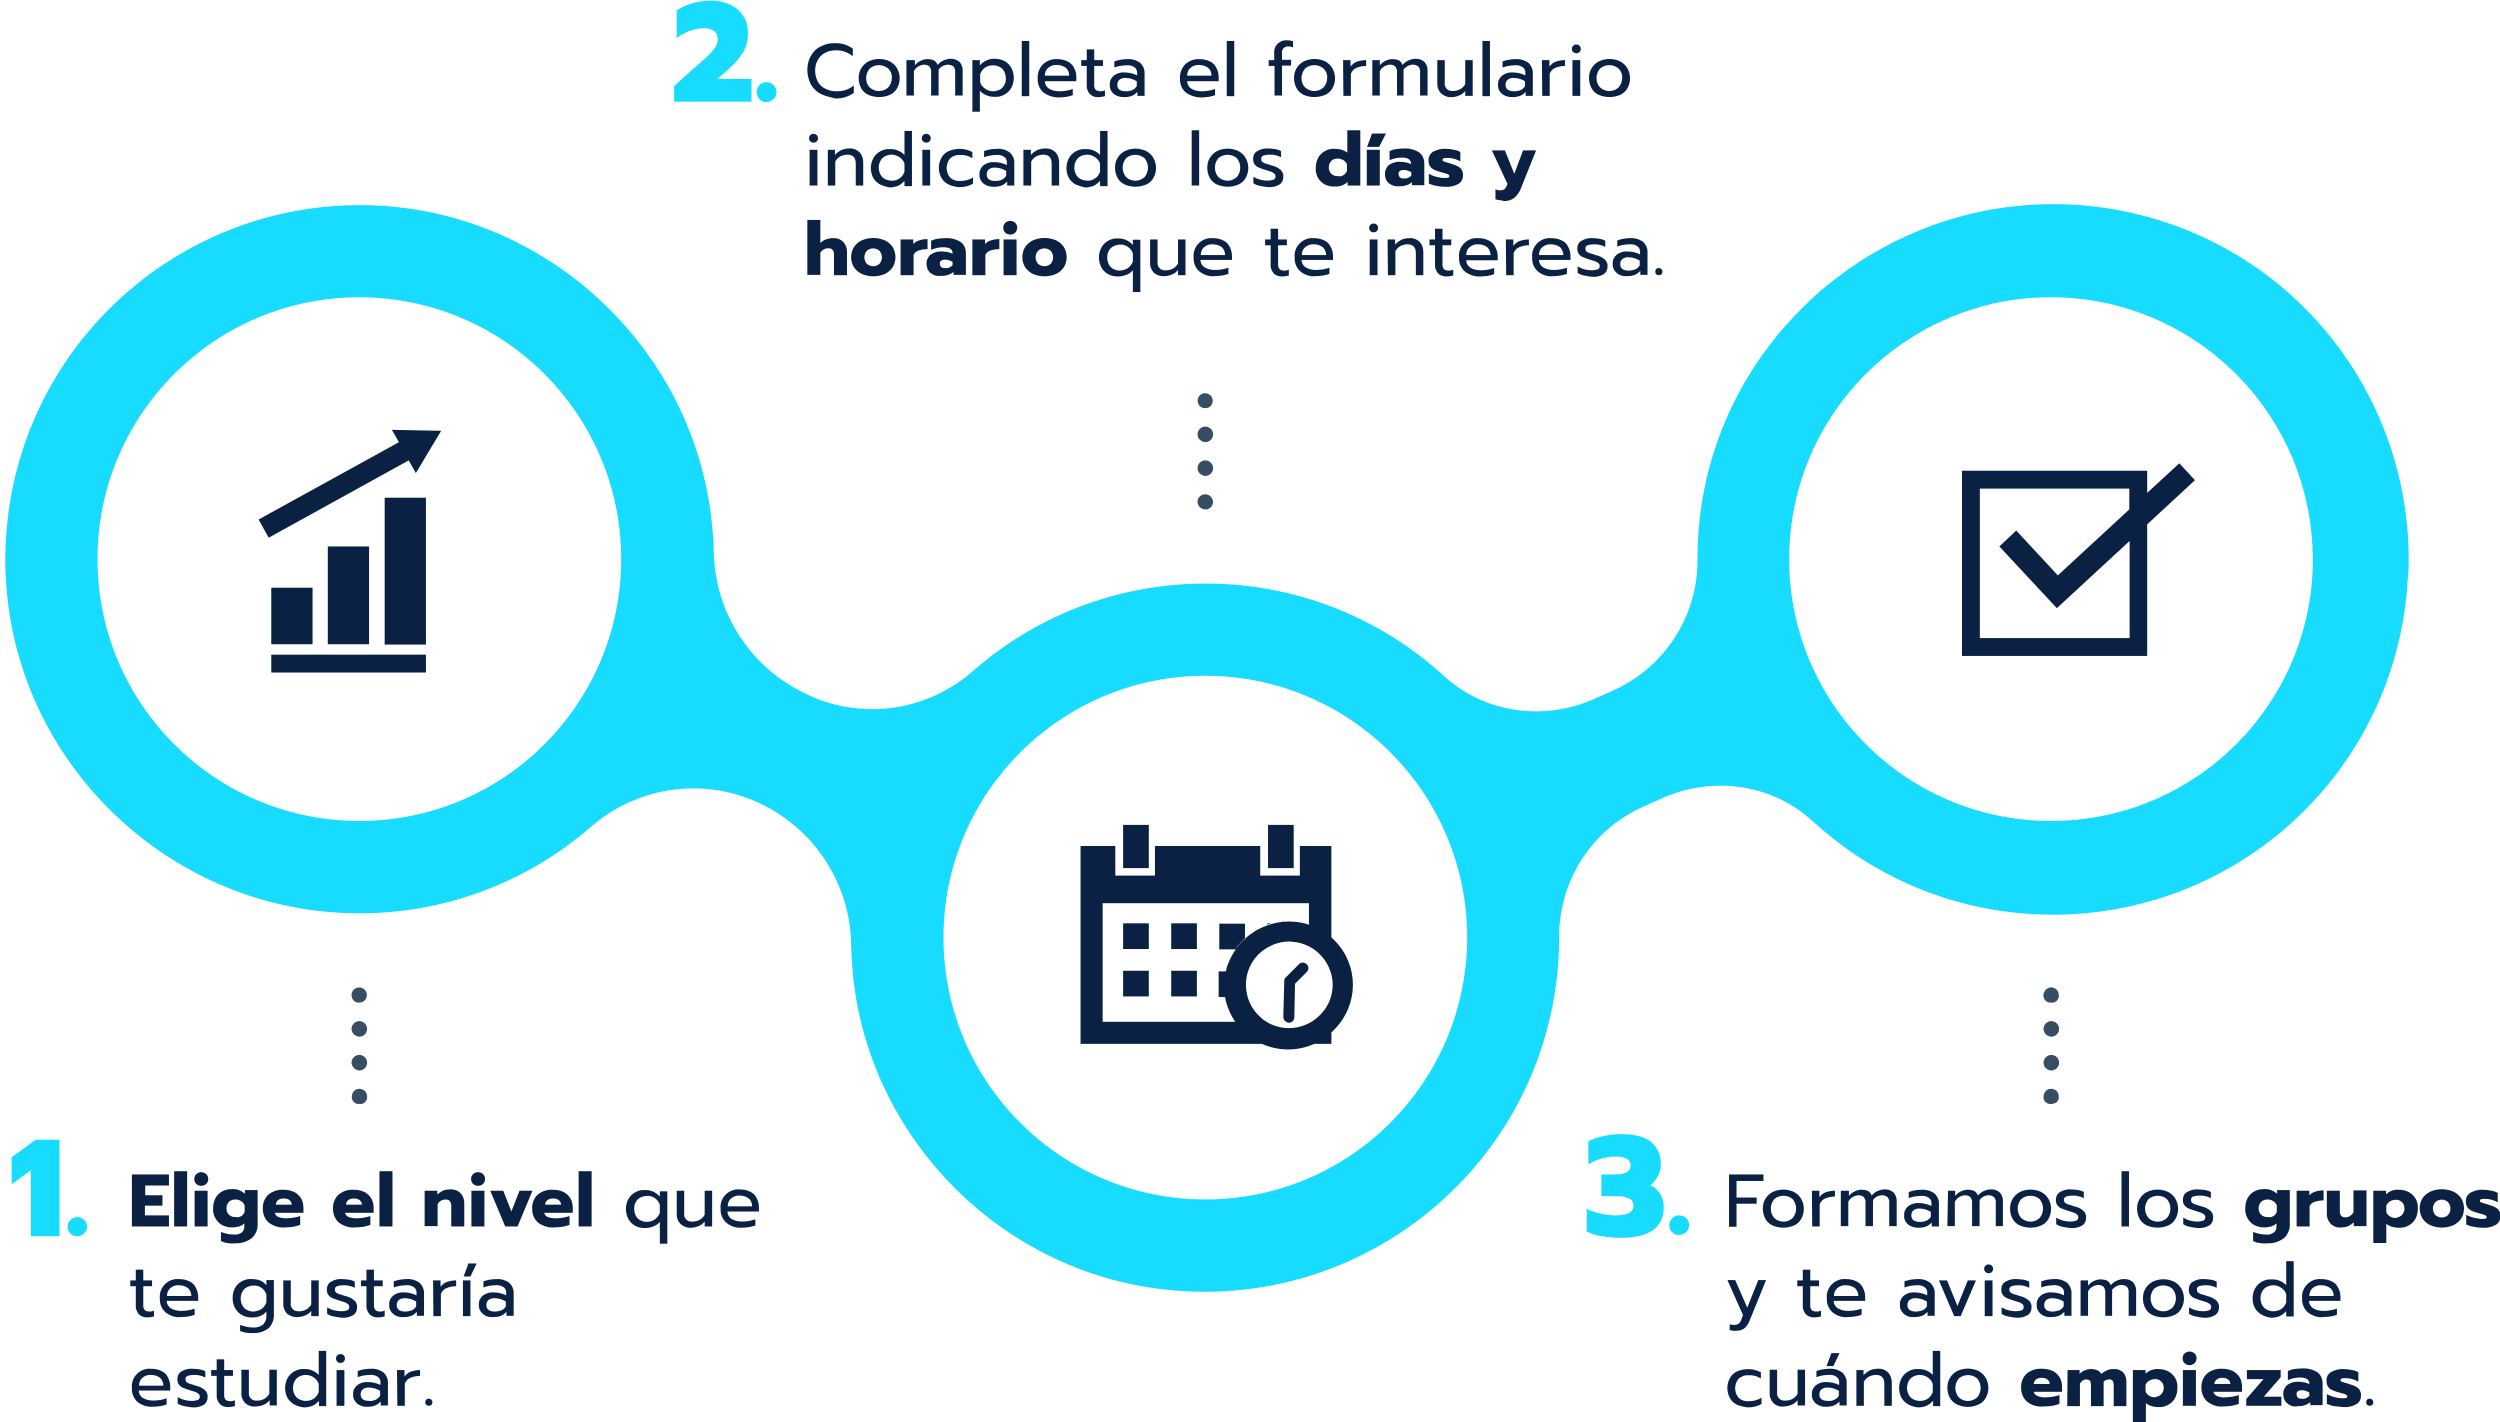 <svg xmlns="http://www.w3.org/2000/svg" xmlns:xlink="http://www.w3.org/1999/xlink" id="Capa_1" x="0px" y="0px" viewBox="0 0 769.5 437.7" style="enable-background:new 0 0 769.5 437.7;" xml:space="preserve"><style type="text/css">	.st0{fill:#364D63;}	.st1{fill:#0A2144;}	.st2{enable-background:new    ;}	.st3{fill:#17DBFF;}</style><path id="Trazado_3336" class="st0" d="M371,156.8c-1.3,0-2.4-1.1-2.4-2.3c0-0.6,0.2-1.2,0.7-1.7c0.1-0.1,0.2-0.2,0.4-0.3 c0.1-0.1,0.3-0.2,0.4-0.2c0.1-0.1,0.3-0.1,0.4-0.1c1.3-0.3,2.5,0.6,2.8,1.8c0.3,1.3-0.6,2.5-1.8,2.8 C371.3,156.8,371.1,156.8,371,156.8"></path><path id="Trazado_3337" class="st0" d="M368.6,144.1c0-1.3,1.1-2.4,2.4-2.4c1.3,0,2.4,1.1,2.4,2.4c0,1.3-1.1,2.4-2.4,2.4 C369.7,146.4,368.6,145.4,368.6,144.1L368.6,144.1 M368.6,133.7c0-1.3,1.1-2.4,2.4-2.4c1.3,0,2.4,1.1,2.4,2.4c0,1.3-1.1,2.4-2.4,2.4 C369.7,136,368.6,135,368.6,133.7L368.6,133.7"></path><path id="Trazado_3338" class="st0" d="M371,125.6c-0.2,0-0.3,0-0.5,0c-0.1,0-0.3-0.1-0.4-0.1c-0.1-0.1-0.3-0.1-0.4-0.2 c-0.1-0.1-0.3-0.2-0.4-0.3c-0.9-0.9-0.9-2.4,0-3.3c0.6-0.6,1.4-0.8,2.1-0.6c0.2,0,0.3,0.1,0.4,0.1c0.1,0.1,0.3,0.1,0.4,0.2 c0.1,0.1,0.2,0.2,0.4,0.3c0.9,0.9,0.9,2.4,0,3.3c0,0,0,0,0,0c-0.1,0.1-0.2,0.2-0.4,0.3c-0.1,0.1-0.3,0.2-0.4,0.2 c-0.1,0.1-0.3,0.1-0.4,0.1C371.3,125.6,371.1,125.6,371,125.6"></path><path id="Trazado_3339" class="st0" d="M110.6,308.6c-0.2,0-0.3,0-0.5,0c-0.1,0-0.3-0.1-0.4-0.1c-0.1-0.1-0.3-0.1-0.4-0.2 c-0.1-0.1-0.3-0.2-0.4-0.3c-0.1-0.1-0.2-0.2-0.3-0.4c-0.1-0.1-0.2-0.3-0.2-0.4c-0.1-0.3-0.2-0.6-0.2-0.9c0-0.6,0.2-1.2,0.7-1.7 c0.1-0.1,0.2-0.2,0.4-0.3c0.1-0.1,0.3-0.2,0.4-0.2c0.1-0.1,0.3-0.1,0.4-0.1c1.3-0.3,2.5,0.6,2.8,1.8c0,0.2,0,0.3,0,0.5 C112.9,307.6,111.9,308.6,110.6,308.6L110.6,308.6"></path><path id="Trazado_3340" class="st0" d="M108.2,327.1c0-1.3,1.1-2.4,2.4-2.4c1.3,0,2.4,1.1,2.4,2.4s-1.1,2.4-2.4,2.4 C109.3,329.4,108.3,328.4,108.2,327.1C108.2,327.1,108.2,327.1,108.2,327.1 M108.2,316.7c0-1.3,1.1-2.4,2.4-2.4 c1.3,0,2.4,1.1,2.4,2.4s-1.1,2.4-2.4,2.4C109.3,319,108.2,318,108.2,316.7L108.2,316.7"></path><path id="Trazado_3341" class="st0" d="M110.6,339.8c-0.2,0-0.3,0-0.5,0c-0.1,0-0.3-0.1-0.4-0.1c-0.1-0.1-0.3-0.1-0.4-0.2 c-0.1-0.1-0.3-0.2-0.4-0.3c-0.1-0.1-0.2-0.2-0.3-0.4c-0.1-0.1-0.2-0.3-0.2-0.4c-0.1-0.1-0.1-0.3-0.1-0.4c0-0.2,0-0.3,0-0.5 c0-0.6,0.2-1.2,0.7-1.7c0.1-0.1,0.2-0.2,0.4-0.3c0.1-0.1,0.3-0.2,0.4-0.2c0.1-0.1,0.3-0.1,0.4-0.1c0.3-0.1,0.6-0.1,0.9,0 c0.3,0.1,0.6,0.2,0.8,0.3c0.1,0.1,0.2,0.2,0.4,0.3c0.4,0.4,0.7,1,0.7,1.7c0,0.2,0,0.3,0,0.5c0,0.2-0.1,0.3-0.1,0.4 c-0.1,0.1-0.1,0.3-0.2,0.4c-0.1,0.1-0.2,0.2-0.3,0.4c-0.1,0.1-0.2,0.2-0.4,0.3c-0.1,0.1-0.3,0.2-0.4,0.2c-0.1,0.1-0.3,0.1-0.4,0.1 C110.9,339.8,110.7,339.8,110.6,339.8"></path><path id="Trazado_3342" class="st0" d="M631.3,308.6c-0.2,0-0.3,0-0.5,0c-0.2,0-0.3-0.1-0.4-0.1c-0.1-0.1-0.3-0.1-0.4-0.2 c-1.1-0.7-1.4-2.2-0.6-3.3c0.1-0.1,0.2-0.2,0.3-0.4c0.9-0.9,2.4-0.9,3.3,0c0.4,0.4,0.7,1,0.7,1.7c0,0.2,0,0.3,0,0.5 c0,0.1-0.1,0.3-0.1,0.4c-0.1,0.1-0.1,0.3-0.2,0.4c-0.1,0.1-0.2,0.2-0.3,0.4c-0.1,0.1-0.2,0.2-0.4,0.3c-0.1,0.1-0.3,0.2-0.4,0.2 c-0.1,0.1-0.3,0.1-0.4,0.1C631.6,308.6,631.5,308.6,631.3,308.6"></path><path id="Trazado_3343" class="st0" d="M629,327.1c0-1.3,1.1-2.4,2.4-2.4c1.3,0,2.4,1.1,2.4,2.4s-1.1,2.4-2.4,2.4l0,0 C630,329.4,629,328.4,629,327.1 M629,316.7c0-1.3,1.1-2.4,2.4-2.4c1.3,0,2.4,1.1,2.4,2.4s-1.1,2.4-2.4,2.4l0,0 C630,319,629,318,629,316.7"></path><path id="Trazado_3344" class="st0" d="M631.3,339.8c-0.2,0-0.3,0-0.5,0c-0.1,0-0.3-0.1-0.4-0.1c-0.1-0.1-0.3-0.1-0.4-0.2 c-0.1-0.1-0.2-0.2-0.4-0.3c-0.1-0.1-0.2-0.2-0.3-0.4c-0.1-0.1-0.2-0.3-0.2-0.4c-0.1-0.1-0.1-0.3-0.1-0.4c0-0.2,0-0.3,0-0.5 c0-0.6,0.3-1.2,0.7-1.7c0.1-0.1,0.2-0.2,0.4-0.3c0.3-0.2,0.5-0.3,0.8-0.3c0.3-0.1,0.6-0.1,0.9,0c0.1,0,0.3,0.1,0.4,0.1 c0.1,0.1,0.3,0.1,0.4,0.2c0.1,0.1,0.2,0.2,0.4,0.3c0.4,0.4,0.7,1,0.7,1.7c0,0.2,0,0.3,0,0.5c0,0.2-0.1,0.3-0.1,0.4 c-0.1,0.1-0.1,0.3-0.2,0.4c-0.1,0.1-0.2,0.2-0.3,0.4C632.6,339.6,632,339.8,631.3,339.8"></path><path id="Trazado_3351" class="st1" d="M40.6,361.5H52v3.4h-7.3v3H50v3.2h-5.4v3H52v3.4H40.6V361.5z"></path><rect id="Rect&#xE1;ngulo_961" x="53.6" y="360.5" class="st1" width="4" height="17"></rect><path id="Trazado_3352" class="st1" d="M60.4,364.4c-0.8-0.8-0.8-2.2,0-3c0.9-0.8,2.2-0.8,3.1,0c0.8,0.8,0.8,2.2,0,3c0,0,0,0,0,0 C62.6,365.2,61.2,365.2,60.4,364.4 M59.9,366.5h4v11h-4L59.9,366.5z"></path><path id="Trazado_3353" class="st1" d="M69.9,382.6c-0.7-0.1-1.3-0.3-1.9-0.6v-2.8c1.3,0.5,2.7,0.8,4.1,0.8c0.9,0.1,1.7-0.2,2.4-0.7 c0.5-0.5,0.8-1.3,0.7-2v-0.7c-0.5,0.4-1,0.7-1.6,0.9c-0.7,0.2-1.4,0.3-2.1,0.3c-1.1,0-2.1-0.2-3.1-0.7c-0.9-0.5-1.6-1.2-2.1-2.1 c-0.5-0.9-0.8-2-0.7-3.1c0-1.1,0.2-2.1,0.7-3.1c0.5-0.9,1.2-1.6,2.1-2.1c0.9-0.5,2-0.7,3.1-0.7c1.4-0.1,2.8,0.5,3.9,1.4v-1.1h3.9 v10.3c0.1,1.7-0.5,3.3-1.8,4.5c-1.6,1.2-3.5,1.7-5.5,1.6C71.4,382.8,70.6,382.7,69.9,382.6 M74.3,374.3c0.5-0.3,0.8-0.8,1-1.3V371 c-0.2-0.5-0.6-1-1.1-1.3c-0.5-0.3-1.1-0.5-1.7-0.5c-0.7,0-1.5,0.2-2,0.7c-0.5,0.5-0.8,1.2-0.8,2c0,0.7,0.2,1.5,0.8,2 c0.5,0.5,1.3,0.8,2,0.7C73.2,374.8,73.8,374.6,74.3,374.3"></path><path id="Trazado_3354" class="st1" d="M82.8,376.4c-1.3-1.1-1.9-2.7-1.9-4.3c-0.1-1.6,0.5-3.2,1.6-4.3c1.3-1.1,3-1.7,4.7-1.6 c1.2,0,2.3,0.2,3.4,0.7c0.9,0.5,1.6,1.2,2.1,2c0.5,0.9,0.7,1.9,0.7,2.9v1.5h-8.8c0.1,0.6,0.6,1.1,1.1,1.3c0.8,0.3,1.7,0.4,2.5,0.4 c0.7,0,1.5-0.1,2.2-0.2c0.7-0.1,1.3-0.3,2-0.5v2.7c-0.7,0.3-1.4,0.4-2.1,0.6c-0.9,0.1-1.7,0.2-2.6,0.2 C86.1,378,84.3,377.4,82.8,376.4 M89.8,370.8c0-0.5-0.3-1.1-0.7-1.4c-0.5-0.4-1.1-0.5-1.8-0.5c-0.6,0-1.2,0.1-1.7,0.5 c-0.4,0.3-0.7,0.8-0.7,1.4H89.8z"></path><path id="Trazado_3355" class="st1" d="M104.4,376.4c-1.3-1.1-1.9-2.7-1.9-4.3c-0.1-1.6,0.5-3.2,1.6-4.3c1.3-1.1,3-1.7,4.7-1.6 c1.2,0,2.3,0.2,3.4,0.7c0.9,0.5,1.6,1.2,2.1,2c0.5,0.9,0.7,1.9,0.7,2.9v1.5h-8.8c0.1,0.6,0.6,1.1,1.1,1.3c0.8,0.3,1.7,0.4,2.5,0.4 c0.7,0,1.5-0.1,2.2-0.2c0.7-0.1,1.3-0.3,2-0.5v2.7c-0.7,0.3-1.4,0.4-2.1,0.6c-0.9,0.1-1.7,0.2-2.6,0.2 C107.7,378,105.9,377.4,104.4,376.4 M111.4,370.8c0-0.5-0.3-1.1-0.7-1.4c-0.5-0.4-1.1-0.5-1.8-0.5c-0.6,0-1.2,0.1-1.7,0.5 c-0.4,0.3-0.7,0.8-0.7,1.4H111.4z"></path><rect id="Rect&#xE1;ngulo_962" x="116.8" y="360.5" class="st1" width="4" height="17"></rect><path id="Trazado_3356" class="st1" d="M130.7,366.5h3.9v1.2c0.5-0.5,1.1-0.9,1.7-1.2c0.7-0.3,1.4-0.4,2.1-0.4 c1.3-0.1,2.5,0.3,3.4,1.2c0.8,0.9,1.2,2.1,1.1,3.3v6.9h-4v-6.4c0-1.2-0.6-1.9-1.7-1.9c-1,0-2,0.5-2.5,1.4v6.8h-4L130.7,366.5z"></path><path id="Trazado_3357" class="st1" d="M145.6,364.4c-0.8-0.8-0.8-2.2,0-3c0.9-0.8,2.2-0.8,3.1,0c0.8,0.8,0.8,2.2,0,3c0,0,0,0,0,0 C147.8,365.2,146.5,365.2,145.6,364.4 M145.1,366.5h4v11h-4V366.5z"></path><path id="Trazado_3358" class="st1" d="M150.9,366.5h4l2.5,6.4l2.5-6.4h4l-4.6,11h-3.8L150.9,366.5z"></path><path id="Trazado_3359" class="st1" d="M165.7,376.4c-1.3-1.1-1.9-2.7-1.9-4.3c-0.1-1.6,0.5-3.2,1.6-4.3c1.3-1.1,3-1.7,4.7-1.6 c1.2,0,2.3,0.2,3.4,0.7c0.9,0.5,1.6,1.2,2.1,2c0.5,0.9,0.7,1.9,0.7,2.9v1.5h-8.8c0.1,0.6,0.6,1.1,1.1,1.3c0.8,0.3,1.7,0.4,2.5,0.4 c0.7,0,1.5-0.1,2.2-0.2c0.7-0.1,1.3-0.3,2-0.5v2.7c-0.7,0.3-1.4,0.4-2.1,0.6c-0.9,0.1-1.7,0.2-2.6,0.2 C169,378,167.2,377.4,165.7,376.4 M172.7,370.8c0-0.5-0.3-1.1-0.7-1.4c-0.5-0.4-1.1-0.5-1.8-0.5c-0.6,0-1.2,0.1-1.7,0.5 c-0.4,0.3-0.7,0.8-0.7,1.4H172.7z"></path><rect id="Rect&#xE1;ngulo_963" x="178.1" y="360.5" class="st1" width="4" height="17"></rect><path id="Trazado_3360" class="st1" d="M203.1,376.1c-0.5,0.6-1.2,1.1-2,1.4c-0.8,0.3-1.7,0.5-2.6,0.5c-1,0-2.1-0.2-3-0.7 c-0.9-0.5-1.6-1.2-2.1-2.1c-1-1.9-1-4.2,0-6.1c0.5-0.9,1.2-1.6,2.1-2.1c0.9-0.5,1.9-0.8,3-0.7c1.8-0.1,3.4,0.7,4.6,2v-1.6h2.3v16.1 h-2.3V376.1z M201.6,375.3c0.7-0.5,1.2-1.2,1.5-2v-2.5c-0.3-0.8-0.8-1.5-1.5-2c-0.7-0.5-1.6-0.8-2.5-0.7c-0.7,0-1.4,0.2-2,0.5 c-0.6,0.3-1.1,0.8-1.4,1.4c-0.4,0.6-0.5,1.4-0.5,2.1c0,0.7,0.2,1.5,0.5,2.1c0.3,0.6,0.8,1.1,1.4,1.4c0.6,0.3,1.3,0.5,2,0.5 C200,376.1,200.9,375.8,201.6,375.3"></path><path id="Trazado_3361" class="st1" d="M209.4,376.7c-0.8-0.9-1.2-2-1.1-3.2v-7h2.3v6.9c-0.2,1.3,0.7,2.5,2,2.6c0.2,0,0.4,0,0.7,0 c1.5,0,2.9-0.8,3.6-2.1v-7.4h2.3v11h-2.3V376c-0.5,0.6-1.1,1.1-1.9,1.4c-0.7,0.3-1.5,0.5-2.3,0.5C211.5,378,210.3,377.5,209.4,376.7 "></path><path id="Trazado_3362" class="st1" d="M223.5,376.3c-1.2-1.1-1.8-2.7-1.7-4.3c-0.3-3,2-5.6,4.9-5.9c0.3,0,0.7,0,1,0 c1.1,0,2.2,0.2,3.2,0.7c0.9,0.4,1.6,1.1,2,2c0.5,0.9,0.7,1.9,0.7,2.9v1.2h-9.7c0,0.9,0.5,1.8,1.3,2.3c1,0.6,2.1,0.8,3.3,0.8 c0.7,0,1.4-0.1,2.1-0.2c0.6-0.1,1.3-0.3,1.9-0.5v1.9c-0.6,0.2-1.3,0.4-1.9,0.5c-0.8,0.1-1.6,0.2-2.4,0.2 C226.5,378,224.8,377.4,223.5,376.3 M231.5,371.3c0-0.9-0.3-1.8-1-2.4c-0.8-0.6-1.8-0.9-2.8-0.9c-1-0.1-2,0.3-2.7,0.9 c-0.7,0.6-1,1.5-1,2.4L231.5,371.3z"></path><path id="Trazado_3363" class="st1" d="M42.7,404.5c-0.6-0.8-1-1.7-0.9-2.7v-5.9h-1.7v-1.8h1.7v-3.3h2.3v3.3h2.7v1.8h-2.7v5.7 c-0.1,0.6,0.1,1.1,0.4,1.6c0.4,0.4,1,0.5,1.6,0.5c0.5,0,0.9-0.1,1.3-0.3v1.8c-0.7,0.2-1.4,0.3-2.2,0.3 C44.4,405.5,43.4,405.2,42.7,404.5"></path><path id="Trazado_3364" class="st1" d="M50.9,403.9c-1.2-1.1-1.8-2.7-1.7-4.3c-0.3-3,2-5.6,4.9-5.9c0.3,0,0.7,0,1,0 c1.1,0,2.2,0.2,3.2,0.7c0.9,0.4,1.6,1.1,2,2c0.5,0.9,0.7,1.9,0.7,2.9v1.1h-9.7c0,0.9,0.5,1.8,1.3,2.3c1,0.6,2.1,0.8,3.3,0.8 c0.7,0,1.4-0.1,2.1-0.2c0.6-0.1,1.3-0.3,1.9-0.5v1.9c-0.6,0.2-1.3,0.4-1.9,0.5c-0.8,0.1-1.6,0.2-2.4,0.2 C54,405.6,52.3,405,50.9,403.9 M58.9,398.9c0-0.9-0.4-1.8-1-2.4c-0.8-0.6-1.8-0.9-2.8-0.9c-1-0.1-2,0.3-2.7,0.9 c-0.7,0.6-1,1.5-1,2.4L58.9,398.9z"></path><path id="Trazado_3365" class="st1" d="M75.7,410.2c-0.6-0.1-1.2-0.3-1.8-0.5v-1.9c1.3,0.5,2.6,0.8,4,0.8c1.1,0.1,2.2-0.2,3.1-0.9 c0.7-0.8,1.1-1.8,1-2.8v-1.2c-1.1,1.3-2.8,1.9-4.5,1.8c-1.1,0-2.1-0.2-3-0.7c-0.9-0.5-1.6-1.2-2.1-2.1c-0.5-0.9-0.8-2-0.8-3.1 c0-1.1,0.2-2.1,0.7-3.1c0.5-0.9,1.2-1.6,2.1-2.1c0.9-0.5,1.9-0.8,3-0.7c0.9,0,1.8,0.1,2.6,0.4c0.8,0.3,1.4,0.8,2,1.5v-1.6h2.3v10.5 c0.1,1.6-0.5,3.2-1.6,4.3c-1.4,1.1-3.1,1.6-4.8,1.5C77.2,410.4,76.4,410.3,75.7,410.2 M80.5,402.9c0.7-0.5,1.2-1.2,1.5-2v-2.5 c-0.3-0.8-0.8-1.5-1.5-2c-0.7-0.5-1.6-0.8-2.5-0.7c-0.7,0-1.4,0.2-2,0.5c-0.6,0.3-1.1,0.8-1.4,1.4c-0.7,1.3-0.7,2.9,0,4.2 c0.3,0.6,0.8,1.1,1.4,1.4c0.6,0.3,1.3,0.5,2,0.5C78.9,403.6,79.8,403.4,80.5,402.9"></path><path id="Trazado_3366" class="st1" d="M88.3,404.3c-0.8-0.9-1.2-2-1.1-3.2v-7h2.3v6.9c-0.2,1.3,0.7,2.5,2,2.6c0.2,0,0.4,0,0.7,0 c1.5,0,2.9-0.8,3.6-2.1v-7.4h2.3v11h-2.3v-1.6c-0.5,0.6-1.1,1.1-1.9,1.4c-0.7,0.3-1.5,0.5-2.3,0.5C90.5,405.5,89.2,405.1,88.3,404.3 "></path><path id="Trazado_3367" class="st1" d="M102.7,405.2c-0.7-0.1-1.4-0.4-2-0.8v-2c0.6,0.4,1.3,0.7,2.1,0.9c0.7,0.2,1.5,0.3,2.3,0.3 c0.6,0,1.2-0.1,1.8-0.3c0.4-0.2,0.6-0.6,0.6-1c0-0.3-0.1-0.6-0.3-0.8c-0.3-0.3-0.6-0.4-0.9-0.6c-0.6-0.2-1.3-0.4-1.9-0.6 c-0.7-0.2-1.5-0.5-2.2-0.8c-0.5-0.2-0.9-0.6-1.2-1c-0.3-0.5-0.4-1-0.4-1.6c0-1,0.4-1.9,1.3-2.4c1-0.6,2.2-0.9,3.4-0.8 c0.7,0,1.4,0.1,2.2,0.2c0.6,0.1,1.2,0.3,1.7,0.6v1.9c-0.5-0.3-1.1-0.5-1.6-0.6c-0.7-0.2-1.3-0.2-2-0.2c-0.6,0-1.3,0.1-1.9,0.3 c-0.4,0.2-0.7,0.6-0.6,1.1c0,0.3,0.1,0.6,0.3,0.8c0.3,0.2,0.6,0.4,0.9,0.5c0.4,0.1,1.1,0.3,1.9,0.6c1.1,0.2,2.1,0.7,2.9,1.4 c0.6,0.6,0.9,1.4,0.8,2.2c0,0.9-0.4,1.8-1.2,2.3c-1,0.6-2.3,0.9-3.5,0.8C104.4,405.5,103.5,405.4,102.7,405.2"></path><path id="Trazado_3368" class="st1" d="M113.7,404.5c-0.6-0.8-1-1.7-0.9-2.7v-5.9h-1.7v-1.8h1.7v-3.3h2.3v3.3h2.7v1.8h-2.7v5.7 c-0.1,0.6,0.1,1.1,0.4,1.6c0.4,0.4,1,0.5,1.6,0.5c0.5,0,0.9-0.1,1.3-0.3v1.8c-0.7,0.2-1.4,0.3-2.2,0.3 C115.3,405.5,114.4,405.2,113.7,404.5"></path><path id="Trazado_3369" class="st1" d="M121,404.4c-0.8-0.7-1.3-1.7-1.2-2.8c-0.1-1.1,0.4-2.1,1.2-2.8c0.9-0.7,2.1-1.1,3.3-1 c1.3,0,2.7,0.3,3.9,0.9v-0.6c0.1-0.7-0.2-1.5-0.8-1.9c-0.7-0.5-1.6-0.7-2.5-0.6c-0.7,0-1.3,0.1-2,0.2c-0.6,0.1-1.2,0.3-1.7,0.5v-1.9 c0.6-0.2,1.2-0.4,1.8-0.5c0.7-0.1,1.4-0.2,2.1-0.2c1.5-0.1,2.9,0.3,4.1,1.2c0.9,0.9,1.4,2.1,1.3,3.3v6.8h-2.2v-1.2 c-0.5,0.5-1,0.9-1.7,1.2c-0.8,0.3-1.6,0.4-2.4,0.4C123.1,405.5,121.9,405.2,121,404.4 M126.8,403.3c0.6-0.3,1-0.7,1.3-1.2v-1.5 c-1-0.6-2.2-1-3.3-1c-0.7-0.1-1.4,0.1-2,0.5c-0.5,0.4-0.7,1-0.7,1.6c0,1.3,0.9,2,2.6,2C125.5,403.7,126.2,403.5,126.8,403.3"></path><path id="Trazado_3370" class="st1" d="M133.3,394.1h2.3v2c0.5-0.7,1.2-1.2,1.9-1.5c0.9-0.3,1.9-0.5,2.9-0.5v1.8c-1,0-2.1,0.2-3,0.6 c-0.8,0.3-1.4,1-1.7,1.8v6.8h-2.3L133.3,394.1z"></path><path id="Trazado_3371" class="st1" d="M142.5,394.1h2.3v11h-2.3V394.1z M144.2,388.9h2.5l-1.9,4h-2.1L144.2,388.9z"></path><path id="Trazado_3372" class="st1" d="M148.6,404.4c-0.8-0.7-1.3-1.7-1.2-2.8c-0.1-1.1,0.4-2.1,1.2-2.8c0.9-0.7,2.1-1.1,3.3-1 c1.3,0,2.7,0.3,3.9,0.9v-0.6c0.1-0.7-0.2-1.5-0.8-1.9c-0.7-0.5-1.6-0.7-2.5-0.6c-0.7,0-1.3,0.1-2,0.2c-0.6,0.1-1.2,0.3-1.7,0.5v-1.9 c0.6-0.2,1.2-0.4,1.8-0.5c0.7-0.1,1.4-0.2,2.1-0.2c1.5-0.1,2.9,0.3,4.1,1.2c0.9,0.9,1.4,2.1,1.3,3.3v6.8h-2.2v-1.2 c-0.5,0.5-1,0.9-1.7,1.2c-0.8,0.3-1.6,0.4-2.4,0.4C150.6,405.5,149.5,405.2,148.6,404.4 M154.4,403.3c0.6-0.3,1-0.7,1.3-1.2v-1.5 c-1-0.6-2.2-1-3.3-1c-0.7-0.1-1.4,0.1-2,0.5c-0.5,0.4-0.7,1-0.7,1.6c0,1.3,0.9,2,2.6,2C153.1,403.7,153.7,403.5,154.4,403.3"></path><path id="Trazado_3373" class="st1" d="M42.3,431.5c-1.2-1.1-1.8-2.7-1.7-4.3c-0.3-3,2-5.6,4.9-5.9c0.3,0,0.7,0,1,0 c1.1,0,2.2,0.2,3.2,0.7c0.9,0.4,1.6,1.1,2,2c0.5,0.9,0.7,1.9,0.7,2.9v1.1h-9.7c0,0.9,0.5,1.8,1.3,2.3c1,0.6,2.1,0.8,3.3,0.8 c0.7,0,1.4-0.1,2.1-0.2c0.6-0.1,1.3-0.3,1.9-0.5v1.9c-0.6,0.2-1.3,0.4-1.9,0.5c-0.8,0.1-1.6,0.2-2.4,0.2 C45.4,433.1,43.7,432.6,42.3,431.5 M50.3,426.5c0-0.9-0.4-1.8-1-2.4c-0.8-0.6-1.8-0.9-2.8-0.9c-1-0.1-2,0.3-2.7,0.9 c-0.7,0.6-1,1.5-1,2.4L50.3,426.5z"></path><path id="Trazado_3374" class="st1" d="M56.7,432.8c-0.7-0.1-1.4-0.4-2-0.8v-2c0.6,0.4,1.3,0.7,2.1,0.9c0.7,0.2,1.5,0.3,2.3,0.3 c0.6,0,1.2-0.1,1.8-0.3c0.4-0.2,0.6-0.6,0.6-1c0-0.3-0.1-0.6-0.3-0.8c-0.3-0.3-0.6-0.4-0.9-0.6c-0.6-0.2-1.3-0.4-1.9-0.6 c-0.7-0.2-1.5-0.5-2.2-0.8c-0.5-0.2-0.9-0.6-1.2-1c-0.3-0.5-0.4-1-0.4-1.6c0-1,0.4-1.9,1.3-2.4c1-0.6,2.2-0.9,3.4-0.8 c0.7,0,1.4,0.1,2.2,0.2c0.6,0.1,1.2,0.3,1.7,0.6v1.9c-0.5-0.3-1.1-0.5-1.6-0.6c-0.7-0.2-1.3-0.2-2-0.2c-0.6,0-1.3,0.1-1.9,0.3 c-0.4,0.2-0.7,0.6-0.6,1.1c0,0.3,0.1,0.6,0.3,0.8c0.3,0.2,0.6,0.4,0.9,0.5c0.4,0.1,1.1,0.3,1.9,0.6c1.1,0.2,2.1,0.7,2.9,1.4 c0.6,0.6,0.9,1.4,0.8,2.2c0,0.9-0.4,1.8-1.2,2.3c-1,0.6-2.3,0.9-3.5,0.8C58.3,433,57.5,433,56.7,432.8"></path><path id="Trazado_3375" class="st1" d="M67.6,432.1c-0.6-0.8-1-1.7-0.9-2.7v-5.9H65v-1.8h1.7v-3.3H69v3.3h2.7v1.8H69v5.7 c-0.1,0.6,0.1,1.1,0.4,1.6c0.4,0.4,1,0.5,1.6,0.5c0.5,0,0.9-0.1,1.3-0.3v1.8c-0.7,0.2-1.4,0.3-2.2,0.3 C69.2,433.1,68.3,432.8,67.6,432.1"></path><path id="Trazado_3376" class="st1" d="M75.4,431.8c-0.8-0.9-1.2-2-1.1-3.2v-7h2.3v6.9c-0.2,1.3,0.7,2.5,2,2.6c0.2,0,0.4,0,0.7,0 c1.5,0,2.9-0.8,3.6-2.1v-7.4h2.3v11H83v-1.6c-0.5,0.6-1.1,1.1-1.9,1.4c-0.7,0.3-1.5,0.5-2.3,0.5C77.6,433.1,76.4,432.7,75.4,431.8"></path><path id="Trazado_3377" class="st1" d="M90.6,432.3c-0.9-0.5-1.6-1.2-2.1-2c-1-1.9-1-4.2,0-6.1c0.5-0.9,1.2-1.6,2.1-2.1 c0.9-0.5,1.9-0.8,3-0.7c1.7-0.1,3.4,0.6,4.5,1.8v-7.4h2.3v17h-2.2v-1.6c-0.6,0.6-1.2,1.1-2,1.5c-0.8,0.3-1.7,0.5-2.6,0.5 C92.5,433.1,91.5,432.8,90.6,432.3 M96.6,430.5c0.7-0.5,1.2-1.2,1.5-2V426c-0.2-0.8-0.8-1.5-1.5-2c-0.7-0.5-1.6-0.8-2.5-0.8 c-0.7,0-1.4,0.2-2,0.5c-0.6,0.3-1.1,0.8-1.4,1.4c-0.7,1.3-0.7,2.9,0,4.2c0.3,0.6,0.8,1.1,1.4,1.4c0.6,0.3,1.3,0.5,2,0.5 C95,431.2,95.8,431,96.6,430.5"></path><path id="Trazado_3378" class="st1" d="M103.8,419.1c-0.5-0.5-0.5-1.4,0-1.9c0.3-0.3,0.6-0.4,1-0.4c0.4,0,0.7,0.1,1,0.4 c0.5,0.5,0.5,1.4,0,1.9c0,0,0,0,0,0c-0.3,0.3-0.6,0.4-1,0.4C104.4,419.5,104,419.4,103.8,419.1 M103.6,421.7h2.4v11h-2.4 L103.6,421.7z"></path><path id="Trazado_3379" class="st1" d="M109.9,432c-0.8-0.7-1.3-1.7-1.2-2.8c-0.1-1.1,0.4-2.1,1.2-2.8c0.9-0.7,2.1-1.1,3.3-1 c1.3,0,2.7,0.3,3.9,0.9v-0.6c0.1-0.7-0.2-1.5-0.8-1.9c-0.7-0.5-1.6-0.7-2.5-0.6c-0.7,0-1.3,0.1-2,0.2c-0.6,0.1-1.2,0.3-1.7,0.5V422 c0.6-0.2,1.2-0.4,1.8-0.5c0.7-0.1,1.4-0.2,2.1-0.2c1.5-0.1,2.9,0.3,4.1,1.2c0.9,0.9,1.4,2.1,1.3,3.3v6.8h-2.2v-1.2 c-0.5,0.5-1,0.9-1.7,1.2c-0.8,0.3-1.6,0.4-2.4,0.4C111.9,433.1,110.8,432.7,109.9,432 M115.7,430.8c0.6-0.3,1-0.7,1.3-1.2v-1.5 c-1-0.6-2.2-1-3.3-1c-0.7-0.1-1.4,0.1-2,0.5c-0.5,0.4-0.7,1-0.7,1.6c0,1.3,0.9,2,2.6,2C114.4,431.3,115,431.1,115.7,430.8"></path><path id="Trazado_3380" class="st1" d="M122.2,421.7h2.3v2c0.5-0.7,1.2-1.2,1.9-1.5c0.9-0.3,1.9-0.5,2.9-0.5v1.8c-1,0-2.1,0.2-3,0.6 c-0.8,0.3-1.4,1-1.7,1.8v6.8h-2.3L122.2,421.7z"></path><path id="Trazado_3381" class="st1" d="M131.2,432.4c-0.2-0.2-0.3-0.5-0.3-0.8c0-0.3,0.1-0.6,0.3-0.8c0.2-0.2,0.5-0.3,0.8-0.3 c0.6,0,1.1,0.5,1.1,1.1c0,0,0,0,0,0c0,0.3-0.1,0.6-0.3,0.8c-0.2,0.2-0.5,0.3-0.8,0.3C131.7,432.7,131.4,432.6,131.2,432.4"></path><path id="Trazado_3382" class="st1" d="M252.6,28.9c-1.3-0.7-2.3-1.7-3-2.9c-0.7-1.3-1.1-2.9-1.1-4.4c0-1.5,0.3-3.1,1.1-4.4 c0.7-1.3,1.7-2.3,3-2.9c1.4-0.7,2.9-1.1,4.4-1c2-0.1,3.9,0.5,5.5,1.7v2.3c-1.5-1.2-3.4-1.9-5.3-1.8c-1.1,0-2.3,0.2-3.3,0.8 c-0.9,0.5-1.7,1.2-2.2,2.2c-0.6,1-0.8,2.1-0.8,3.3c0,1.2,0.3,2.3,0.8,3.3c0.5,0.9,1.3,1.7,2.3,2.2c1,0.5,2.1,0.8,3.3,0.8 c1,0,2.1-0.1,3-0.4c0.9-0.3,1.8-0.8,2.5-1.4v2.3c-1.7,1.2-3.7,1.8-5.7,1.7C255.5,29.9,254,29.6,252.6,28.9"></path><path id="Trazado_3383" class="st1" d="M267.3,29.2c-0.9-0.4-1.7-1.1-2.2-2c-0.5-0.9-0.8-2-0.8-3.1c0-1.1,0.2-2.2,0.8-3.1 c0.5-0.9,1.3-1.6,2.2-2.1c2.1-1,4.5-1,6.6,0c0.9,0.5,1.7,1.2,2.2,2.1c1.1,1.9,1.1,4.3,0,6.2c-0.5,0.9-1.3,1.6-2.2,2 C271.8,30.1,269.4,30.1,267.3,29.2 M273.4,26.9c0.7-0.8,1.1-1.8,1.1-2.9c0.1-1.1-0.3-2.1-1.1-2.9c-1.6-1.4-4.1-1.4-5.7,0 c-0.7,0.8-1.1,1.9-1.1,2.9c0,1.1,0.3,2.1,1.1,2.9C269.3,28.4,271.8,28.4,273.4,26.9"></path><path id="Trazado_3384" class="st1" d="M279.4,18.5h2.2v1.6c0.5-0.6,1.1-1.1,1.8-1.4c0.6-0.3,1.3-0.5,2-0.5c0.7,0,1.5,0.1,2.1,0.4 c0.5,0.3,0.9,0.8,1.1,1.4c0.5-0.6,1.1-1.1,1.8-1.4c0.7-0.3,1.4-0.5,2.1-0.5c1.1-0.1,2.1,0.3,2.9,1c0.7,0.9,1,1.9,0.9,3v7.3h-2.3v-7 c0.1-0.7-0.1-1.4-0.5-1.9c-0.5-0.4-1.1-0.6-1.7-0.6c-1.1,0-2.2,0.6-2.9,1.5c0,0.4,0.1,0.8,0,1.1v6.9h-2.3v-7 c0.1-0.7-0.1-1.3-0.5-1.9c-0.4-0.4-1-0.6-1.7-0.6c-1.3,0.1-2.5,0.8-3.1,2v7.5h-2.3V18.5z"></path><path id="Trazado_3385" class="st1" d="M299.3,18.5h2.3v1.6c1.2-1.3,2.8-2.1,4.6-2c1,0,2.1,0.2,3,0.7c0.9,0.5,1.6,1.2,2.1,2.1 c1,1.9,1,4.2,0,6.1c-0.5,0.9-1.2,1.6-2.1,2.1c-0.9,0.5-1.9,0.8-3,0.7c-0.9,0-1.8-0.1-2.6-0.5c-0.8-0.3-1.4-0.7-2-1.4v6.5h-2.3 L299.3,18.5z M307.7,27.6c0.6-0.3,1.1-0.8,1.4-1.4c0.4-0.6,0.5-1.4,0.5-2.1c0-0.7-0.2-1.5-0.5-2.1c-0.3-0.6-0.8-1.1-1.4-1.4 c-0.6-0.3-1.3-0.5-2-0.5c-0.9,0-1.7,0.2-2.5,0.7c-0.7,0.5-1.2,1.2-1.5,2v2.5c0.2,0.8,0.8,1.5,1.5,2c0.7,0.5,1.6,0.8,2.5,0.8 C306.4,28.1,307.1,27.9,307.7,27.6"></path><rect id="Rect&#xE1;ngulo_964" x="314.5" y="12.6" class="st1" width="2.3" height="17"></rect><path id="Trazado_3386" class="st1" d="M321.1,28.4c-1.2-1.1-1.8-2.7-1.7-4.3c-0.1-1.6,0.5-3.1,1.6-4.3c1.2-1.1,2.8-1.7,4.4-1.6 c1.1,0,2.2,0.2,3.2,0.7c0.9,0.5,1.6,1.1,2,2c0.5,0.9,0.7,1.9,0.7,2.9v1.2h-9.7c0,0.9,0.5,1.8,1.3,2.3c1,0.6,2.1,0.8,3.3,0.8 c0.7,0,1.4-0.1,2.1-0.2c0.6-0.1,1.3-0.3,1.9-0.5v1.9c-0.6,0.2-1.3,0.4-1.9,0.5c-0.8,0.1-1.6,0.2-2.4,0.2 C324.1,30,322.4,29.4,321.1,28.4 M329.1,23.3c0-0.9-0.3-1.8-1-2.4c-0.8-0.6-1.8-0.9-2.8-0.9c-1-0.1-2,0.3-2.7,0.9 c-0.7,0.6-1,1.5-1,2.4L329.1,23.3z"></path><path id="Trazado_3387" class="st1" d="M335.4,28.9c-0.6-0.8-1-1.7-0.9-2.7v-5.9h-1.7v-1.8h1.7v-3.3h2.3v3.3h2.7v1.8h-2.7V26 c-0.1,0.6,0.1,1.1,0.4,1.6c0.4,0.4,1,0.5,1.6,0.5c0.5,0,0.9-0.1,1.3-0.3v1.8c-0.7,0.2-1.4,0.3-2.2,0.3 C337.1,30,336.1,29.6,335.4,28.9"></path><path id="Trazado_3388" class="st1" d="M342.8,28.9c-0.8-0.7-1.3-1.7-1.2-2.8c-0.1-1.1,0.4-2.1,1.2-2.8c0.9-0.7,2.1-1.1,3.3-1 c1.3,0,2.7,0.3,3.9,0.9v-0.6c0.1-0.7-0.2-1.5-0.8-1.9c-0.7-0.5-1.6-0.7-2.5-0.6c-0.7,0-1.3,0.1-2,0.2c-0.6,0.1-1.2,0.3-1.7,0.5v-1.9 c0.6-0.2,1.2-0.4,1.8-0.5c0.7-0.1,1.4-0.2,2.1-0.2c1.5-0.1,2.9,0.3,4.1,1.2c0.9,0.9,1.4,2.1,1.3,3.3v6.8h-2.2v-1.2 c-0.5,0.5-1,0.9-1.7,1.2c-0.8,0.3-1.6,0.4-2.4,0.4C344.8,29.9,343.7,29.6,342.8,28.9 M348.6,27.7c0.6-0.3,1-0.7,1.3-1.2V25 c-1-0.6-2.2-1-3.3-1c-0.7-0.1-1.4,0.1-2,0.5c-0.5,0.4-0.7,1-0.7,1.6c0,1.3,0.9,2,2.6,2C347.3,28.1,347.9,28,348.6,27.7"></path><path id="Trazado_3389" class="st1" d="M364.9,28.4c-1.2-1.1-1.8-2.7-1.7-4.3c-0.1-1.6,0.5-3.1,1.6-4.3c1.2-1.1,2.8-1.7,4.4-1.6 c1.1,0,2.2,0.2,3.2,0.7c0.9,0.4,1.6,1.1,2,2c0.5,0.9,0.7,1.9,0.7,2.9V25h-9.7c0,0.9,0.5,1.8,1.3,2.3c1,0.6,2.1,0.8,3.3,0.8 c0.7,0,1.4-0.1,2.1-0.2c0.6-0.1,1.3-0.3,1.9-0.5v1.9c-0.6,0.2-1.3,0.4-1.9,0.5c-0.8,0.1-1.6,0.2-2.4,0.2 C368,30,366.2,29.4,364.9,28.4 M372.9,23.3c0-0.9-0.3-1.8-1-2.4c-0.8-0.6-1.8-0.9-2.8-0.9c-1-0.1-2,0.3-2.7,0.9 c-0.7,0.6-1,1.5-1,2.4L372.9,23.3z"></path><rect id="Rect&#xE1;ngulo_965" x="377.6" y="12.6" class="st1" width="2.3" height="17"></rect><path id="Trazado_3390" class="st1" d="M392.2,20.3h-1.7v-1.8h1.7v-2.2c-0.1-1.1,0.3-2.1,1.1-2.9c0.8-0.7,1.8-1.1,2.9-1 c0.6,0,1.2,0.1,1.8,0.3v1.9c-0.4-0.2-0.9-0.3-1.3-0.3c-0.6-0.1-1.1,0.1-1.6,0.5c-0.4,0.5-0.6,1-0.5,1.6v2h2.8v1.8h-2.8v9.2h-2.3 V20.3z"></path><path id="Trazado_3391" class="st1" d="M401.3,29.2c-0.9-0.4-1.7-1.1-2.2-2c-0.5-0.9-0.8-2-0.8-3.1c0-1.1,0.2-2.2,0.8-3.1 c0.5-0.9,1.3-1.6,2.2-2.1c2.1-1,4.5-1,6.6,0c0.9,0.5,1.7,1.2,2.2,2.1c1.1,1.9,1.1,4.3,0,6.2c-0.5,0.9-1.3,1.6-2.2,2 C405.7,30.1,403.3,30.1,401.3,29.2 M407.4,26.9c0.7-0.8,1.1-1.8,1.1-2.9c0.1-1.1-0.3-2.1-1.1-2.9c-1.6-1.4-4.1-1.4-5.7,0 c-0.7,0.8-1.1,1.9-1.1,2.9c0,1.1,0.3,2.1,1.1,2.9C403.3,28.4,405.8,28.4,407.4,26.9"></path><path id="Trazado_3392" class="st1" d="M413.4,18.5h2.3v2c0.5-0.7,1.2-1.2,1.9-1.5c0.9-0.3,1.9-0.5,2.9-0.5v1.8c-1,0-2.1,0.2-3,0.6 c-0.8,0.3-1.4,1-1.7,1.8v6.8h-2.3L413.4,18.5z"></path><path id="Trazado_3393" class="st1" d="M422.5,18.5h2.2v1.6c0.5-0.6,1.1-1.1,1.8-1.4c0.6-0.3,1.3-0.5,2-0.5c0.7,0,1.5,0.1,2.1,0.4 c0.5,0.3,0.9,0.8,1.1,1.4c0.5-0.6,1.1-1.1,1.8-1.4c0.7-0.3,1.4-0.5,2.1-0.5c1.1-0.1,2.1,0.3,2.9,1c0.7,0.9,1,1.9,0.9,3v7.3h-2.3v-7 c0.1-0.7-0.1-1.4-0.5-1.9c-0.5-0.4-1.1-0.6-1.7-0.6c-1.1,0-2.2,0.6-2.9,1.5c0,0.4,0.1,0.8,0,1.1v6.9H430v-7c0.1-0.7-0.1-1.3-0.5-1.9 c-0.4-0.4-1-0.6-1.7-0.6c-1.3,0.1-2.5,0.8-3.1,2v7.5h-2.3V18.5z"></path><path id="Trazado_3394" class="st1" d="M443.5,28.7c-0.8-0.9-1.2-2-1.1-3.2v-7h2.3v6.9c-0.2,1.3,0.7,2.5,2,2.6c0.2,0,0.4,0,0.7,0 c1.5,0,2.9-0.8,3.6-2.1v-7.4h2.3v11H451V28c-0.5,0.6-1.1,1.1-1.9,1.4c-0.7,0.3-1.5,0.5-2.3,0.5C445.6,30,444.4,29.5,443.5,28.7"></path><rect id="Rect&#xE1;ngulo_966" x="456.3" y="12.6" class="st1" width="2.3" height="17"></rect><path id="Trazado_3395" class="st1" d="M462.3,28.9c-0.8-0.7-1.3-1.7-1.2-2.8c-0.1-1.1,0.4-2.1,1.2-2.8c0.9-0.7,2.1-1.1,3.3-1 c1.3,0,2.7,0.3,3.9,0.9v-0.6c0.1-0.7-0.2-1.5-0.8-1.9c-0.7-0.5-1.6-0.7-2.5-0.6c-0.7,0-1.3,0.1-2,0.2c-0.6,0.1-1.2,0.3-1.7,0.5v-1.9 c0.6-0.2,1.2-0.4,1.8-0.5c0.7-0.1,1.4-0.2,2.1-0.2c1.5-0.1,2.9,0.3,4.1,1.2c0.9,0.9,1.4,2.1,1.3,3.3v6.8h-2.2v-1.2 c-0.5,0.5-1,0.9-1.7,1.2c-0.8,0.3-1.6,0.4-2.4,0.4C464.4,29.9,463.2,29.6,462.3,28.9 M468.1,27.7c0.6-0.3,1-0.7,1.3-1.2V25 c-1-0.6-2.2-1-3.3-1c-0.7-0.1-1.4,0.1-2,0.5c-0.5,0.4-0.7,1-0.7,1.6c0,1.3,0.9,2,2.6,2C466.8,28.1,467.5,28,468.1,27.7"></path><path id="Trazado_3396" class="st1" d="M474.6,18.5h2.3v2c0.5-0.7,1.2-1.2,1.9-1.5c0.9-0.3,1.9-0.5,2.9-0.5v1.8c-1,0-2.1,0.2-3,0.6 c-0.8,0.3-1.4,1-1.7,1.8v6.8h-2.3L474.6,18.5z"></path><path id="Trazado_3397" class="st1" d="M484.2,16c-0.5-0.5-0.5-1.4,0-1.9c0.3-0.3,0.6-0.4,1-0.4c0.4,0,0.7,0.1,1,0.4 c0.5,0.5,0.5,1.4,0,1.9c0,0,0,0,0,0c-0.3,0.3-0.6,0.4-1,0.4C484.8,16.4,484.5,16.2,484.2,16 M484,18.5h2.4v11H484V18.5z"></path><path id="Trazado_3398" class="st1" d="M492.1,29.2c-0.9-0.4-1.7-1.1-2.2-2c-0.5-0.9-0.8-2-0.8-3.1c0-1.1,0.2-2.2,0.8-3.1 c0.5-0.9,1.3-1.6,2.2-2.1c2.1-1,4.5-1,6.6,0c0.9,0.5,1.7,1.2,2.2,2.1c1.1,1.9,1.1,4.3,0,6.2c-0.5,0.9-1.3,1.6-2.2,2 C496.6,30.1,494.2,30.1,492.1,29.2 M498.2,26.9c0.7-0.8,1.1-1.8,1.1-2.9c0.1-1.1-0.3-2.1-1.1-2.9c-1.6-1.4-4.1-1.4-5.7,0 c-0.7,0.8-1.1,1.9-1.1,2.9c0,1.1,0.3,2.1,1.1,2.9C494.1,28.4,496.6,28.4,498.2,26.9"></path><path id="Trazado_3399" class="st1" d="M249.4,43.5c-0.5-0.5-0.5-1.4,0-1.9c0.3-0.3,0.6-0.4,1-0.4c0.4,0,0.7,0.1,1,0.4 c0.5,0.5,0.5,1.4,0,1.9c0,0,0,0,0,0c-0.3,0.3-0.6,0.4-1,0.4C250,43.9,249.6,43.8,249.4,43.5 M249.2,46.1h2.4v11h-2.4V46.1z"></path><path id="Trazado_3400" class="st1" d="M254.7,46.1h2.3v1.6c0.5-0.6,1.2-1.1,1.9-1.5c0.8-0.3,1.6-0.5,2.4-0.5 c1.2-0.1,2.4,0.3,3.3,1.2c0.8,0.9,1.1,2,1.1,3.1v7.1h-2.3v-6.8c0-1.8-0.9-2.7-2.6-2.7c-0.7,0-1.4,0.2-2.1,0.5 c-0.7,0.4-1.2,0.9-1.6,1.6v7.4h-2.3V46.1z"></path><path id="Trazado_3401" class="st1" d="M270.9,56.8c-0.9-0.5-1.6-1.2-2.1-2c-1-1.9-1-4.2,0-6.1c0.5-0.9,1.2-1.6,2.1-2.1 c0.9-0.5,1.9-0.8,3-0.7c1.7-0.1,3.4,0.6,4.5,1.8v-7.4h2.3v17h-2.3v-1.6c-0.6,0.6-1.2,1.1-2,1.5c-0.8,0.3-1.7,0.5-2.6,0.5 C272.8,57.5,271.8,57.2,270.9,56.8 M276.9,54.9c0.7-0.5,1.2-1.2,1.5-2v-2.5c-0.2-0.8-0.8-1.5-1.5-2c-0.7-0.5-1.6-0.8-2.5-0.8 c-0.7,0-1.4,0.2-2,0.5c-0.6,0.3-1.1,0.8-1.4,1.4c-0.7,1.3-0.7,2.9,0,4.2c0.3,0.6,0.8,1.1,1.4,1.4c0.6,0.3,1.3,0.5,2,0.5 C275.3,55.7,276.2,55.4,276.9,54.9"></path><path id="Trazado_3402" class="st1" d="M284.1,43.5c-0.5-0.5-0.5-1.4,0-1.9c0.3-0.3,0.6-0.4,1-0.4c0.4,0,0.7,0.1,1,0.4 c0.5,0.5,0.5,1.4,0,1.9c0,0,0,0,0,0c-0.3,0.3-0.6,0.4-1,0.4C284.7,43.9,284.4,43.8,284.1,43.5 M283.9,46.1h2.4v11h-2.4L283.9,46.1z"></path><path id="Trazado_3403" class="st1" d="M292,56.8c-0.9-0.4-1.7-1.1-2.2-2c-1.1-2-1.1-4.3,0-6.3c0.5-0.9,1.3-1.6,2.2-2 c2.4-1,5.1-0.9,7.3,0.3v1.9c-1.1-0.7-2.5-1.1-3.8-1c-1.1-0.1-2.2,0.3-3,1c-1.5,1.7-1.5,4.3,0,6c0.8,0.7,1.9,1.1,3,1 c1.4,0,2.8-0.3,4-1.1v1.9c-0.6,0.4-1.2,0.6-1.8,0.8c-0.8,0.2-1.6,0.3-2.4,0.3C294.1,57.5,293,57.3,292,56.8"></path><path id="Trazado_3404" class="st1" d="M302.7,56.5c-0.8-0.7-1.3-1.7-1.2-2.8c-0.1-1.1,0.4-2.1,1.2-2.8c0.9-0.7,2.1-1.1,3.3-1 c1.3,0,2.7,0.3,3.9,0.9v-0.6c0.1-0.7-0.2-1.5-0.8-1.9c-0.7-0.5-1.6-0.7-2.5-0.6c-0.7,0-1.3,0.1-2,0.2c-0.6,0.1-1.2,0.3-1.7,0.5v-1.9 c0.6-0.2,1.2-0.4,1.8-0.5c0.7-0.1,1.4-0.2,2.1-0.2c1.5-0.1,2.9,0.3,4.1,1.2c0.9,0.9,1.4,2.1,1.3,3.3v6.8h-2.2v-1.2 c-0.5,0.5-1,0.9-1.7,1.2c-0.8,0.3-1.6,0.4-2.4,0.4C304.7,57.5,303.6,57.2,302.7,56.5 M308.4,55.3c0.6-0.3,1-0.7,1.3-1.2v-1.5 c-1-0.6-2.2-1-3.3-1c-0.7-0.1-1.4,0.1-2,0.5c-0.5,0.4-0.7,1-0.7,1.6c0,1.3,0.9,2,2.6,2C307.1,55.7,307.8,55.6,308.4,55.3"></path><path id="Trazado_3405" class="st1" d="M315,46.1h2.3v1.6c0.5-0.6,1.2-1.1,1.9-1.5c0.8-0.3,1.6-0.5,2.4-0.5c1.2-0.1,2.4,0.3,3.3,1.2 c0.8,0.9,1.1,2,1.1,3.1v7.1h-2.3v-6.8c0-1.8-0.9-2.7-2.6-2.7c-0.7,0-1.4,0.2-2.1,0.5c-0.7,0.4-1.2,0.9-1.6,1.6v7.4H315V46.1z"></path><path id="Trazado_3406" class="st1" d="M331.1,56.8c-0.9-0.5-1.6-1.2-2.1-2c-1-1.9-1-4.2,0-6.1c0.5-0.9,1.2-1.6,2.1-2.1 c0.9-0.5,1.9-0.8,3-0.7c1.7-0.1,3.4,0.6,4.5,1.8v-7.4h2.3v17h-2.3v-1.6c-0.6,0.6-1.2,1.1-2,1.5c-0.8,0.3-1.7,0.5-2.6,0.5 C333.1,57.5,332.1,57.2,331.1,56.8 M337.1,54.9c0.7-0.5,1.2-1.2,1.5-2v-2.5c-0.2-0.8-0.8-1.5-1.5-2c-0.7-0.5-1.6-0.8-2.5-0.8 c-0.7,0-1.4,0.2-2,0.5c-0.6,0.3-1.1,0.8-1.4,1.4c-0.7,1.3-0.7,2.9,0,4.2c0.3,0.6,0.8,1.1,1.4,1.4c0.6,0.3,1.3,0.5,2,0.5 C335.5,55.7,336.4,55.4,337.1,54.9"></path><path id="Trazado_3407" class="st1" d="M346.2,56.8c-0.9-0.4-1.7-1.1-2.2-2c-0.5-0.9-0.8-2-0.8-3.1c0-1.1,0.2-2.2,0.8-3.1 c0.5-0.9,1.3-1.6,2.2-2.1c2.1-1,4.5-1,6.6,0c0.9,0.5,1.7,1.2,2.2,2.1c1.1,1.9,1.1,4.3,0,6.2c-0.5,0.9-1.3,1.6-2.2,2 C350.6,57.7,348.2,57.7,346.2,56.8 M352.3,54.5c1.4-1.7,1.4-4.1,0-5.8c-1.6-1.4-4.1-1.4-5.7,0c-1.4,1.7-1.4,4.1,0,5.8 C348.2,56,350.7,56,352.3,54.5"></path><rect id="Rect&#xE1;ngulo_967" x="366.8" y="40.1" class="st1" width="2.3" height="17"></rect><path id="Trazado_3408" class="st1" d="M374.6,56.8c-0.9-0.4-1.7-1.1-2.2-2c-0.5-0.9-0.8-2-0.8-3.1c0-1.1,0.2-2.2,0.8-3.1 c0.5-0.9,1.3-1.6,2.2-2.1c2.1-1,4.5-1,6.6,0c0.9,0.5,1.7,1.2,2.2,2.1c1.1,1.9,1.1,4.3,0,6.2c-0.5,0.9-1.3,1.6-2.2,2 C379.1,57.7,376.7,57.7,374.6,56.8 M380.7,54.5c1.4-1.7,1.4-4.1,0-5.8c-1.6-1.4-4.1-1.4-5.7,0c-1.4,1.7-1.4,4.1,0,5.8 C376.7,56,379.1,56,380.7,54.5"></path><path id="Trazado_3409" class="st1" d="M387.8,57.2c-0.7-0.1-1.4-0.4-2-0.8v-2c0.6,0.4,1.3,0.7,2.1,0.9c0.7,0.2,1.5,0.3,2.3,0.3 c0.6,0,1.2-0.1,1.8-0.3c0.4-0.2,0.6-0.6,0.6-1c0-0.3-0.1-0.6-0.3-0.8c-0.3-0.3-0.6-0.4-0.9-0.6c-0.6-0.2-1.3-0.4-1.9-0.6 c-0.7-0.2-1.5-0.5-2.2-0.8c-0.5-0.2-0.9-0.6-1.2-1c-0.3-0.5-0.4-1-0.4-1.6c0-1,0.4-1.9,1.3-2.4c1-0.6,2.2-0.9,3.4-0.8 c0.7,0,1.4,0.1,2.2,0.2c0.6,0.1,1.2,0.3,1.7,0.6v1.9c-0.5-0.3-1.1-0.5-1.6-0.6c-0.7-0.2-1.3-0.2-2-0.2c-0.6,0-1.3,0.1-1.9,0.3 c-0.4,0.2-0.7,0.6-0.6,1.1c0,0.3,0.1,0.6,0.3,0.8c0.3,0.2,0.6,0.4,0.9,0.5c0.4,0.1,1.1,0.3,1.9,0.6c1.1,0.2,2.1,0.7,2.9,1.4 c0.6,0.6,0.9,1.4,0.8,2.2c0,0.9-0.4,1.8-1.2,2.3c-1,0.6-2.3,0.9-3.5,0.8C389.4,57.5,388.6,57.4,387.8,57.2"></path><path id="Trazado_3410" class="st1" d="M407.8,56.8c-0.9-0.5-1.6-1.2-2.1-2c-0.5-0.9-0.8-2-0.7-3.1c0-1.1,0.2-2.1,0.7-3.1 c0.5-0.9,1.2-1.6,2.1-2.1c0.9-0.5,2-0.8,3.1-0.7c0.7,0,1.4,0.1,2.1,0.3c0.6,0.2,1.2,0.5,1.7,0.9v-6.9h4v17h-3.9V56 c-1.1,1-2.5,1.5-3.9,1.4C409.8,57.5,408.7,57.2,407.8,56.8 M413.5,53.9c0.5-0.3,0.9-0.7,1.1-1.3v-2c-0.2-0.5-0.6-1-1.1-1.3 c-0.5-0.3-1.1-0.5-1.7-0.5c-0.7,0-1.5,0.2-2,0.7c-0.5,0.5-0.8,1.3-0.8,2c0,0.7,0.2,1.5,0.8,2c0.5,0.5,1.3,0.8,2,0.7 C412.5,54.4,413.1,54.2,413.5,53.9"></path><path id="Trazado_3411" class="st1" d="M420.7,46.1h4v11h-4V46.1z M422.3,41.1h4.3l-2.1,4.1h-3.7L422.3,41.1z"></path><path id="Trazado_3412" class="st1" d="M427.6,56.5c-0.9-0.7-1.3-1.7-1.3-2.8c-0.1-1.1,0.4-2.2,1.2-2.9c1-0.7,2.3-1.1,3.5-1 c0.6,0,1.2,0.1,1.8,0.2c0.5,0.1,1,0.3,1.5,0.5v-0.2c0-1.2-1-1.8-2.9-1.8c-1.3,0-2.5,0.3-3.7,0.8v-2.8c0.6-0.3,1.3-0.5,1.9-0.6 c0.8-0.1,1.7-0.2,2.5-0.2c1.6-0.1,3.3,0.3,4.7,1.2c1.1,0.8,1.6,2.1,1.6,3.4v6.7h-3.8v-0.9c-0.5,0.4-1,0.7-1.6,0.9 c-0.7,0.2-1.4,0.4-2.2,0.3C429.8,57.5,428.6,57.2,427.6,56.5 M433.5,54.7c0.4-0.2,0.7-0.4,0.9-0.7v-1c-0.7-0.4-1.5-0.7-2.3-0.7 c-0.4,0-0.9,0.1-1.2,0.3c-0.3,0.2-0.5,0.6-0.4,1c0,0.4,0.1,0.7,0.4,1c0.4,0.3,0.8,0.4,1.2,0.3C432.6,55,433.1,54.9,433.5,54.7"></path><path id="Trazado_3413" class="st1" d="M442.1,57.2c-0.8-0.1-1.6-0.4-2.3-0.7v-3c1.4,0.8,3,1.2,4.7,1.3c0.4,0,0.8,0,1.2-0.1 c0.2,0,0.4-0.2,0.4-0.5c0-0.2-0.1-0.3-0.2-0.4c-0.3-0.2-0.6-0.3-0.9-0.4c-0.4-0.1-0.9-0.3-1.5-0.4c-0.8-0.2-1.5-0.5-2.2-0.8 c-0.5-0.3-0.9-0.6-1.2-1.1c-0.3-0.5-0.4-1.1-0.4-1.7c-0.1-1.1,0.5-2.1,1.4-2.7c1.2-0.6,2.5-1,3.9-0.9c0.8,0,1.7,0.1,2.5,0.3 c0.7,0.1,1.4,0.3,2,0.7v2.9c-0.6-0.4-1.2-0.6-1.8-0.8c-0.7-0.2-1.4-0.3-2.1-0.3c-0.4,0-0.8,0-1.2,0.1c-0.2,0-0.4,0.3-0.4,0.5 c0,0.2,0.1,0.4,0.4,0.5c0.5,0.2,1,0.3,1.6,0.5c0.5,0.1,0.7,0.2,0.6,0.2c0.8,0.2,1.6,0.5,2.3,0.9c0.5,0.3,0.9,0.7,1.1,1.1 c0.2,0.5,0.4,1.1,0.3,1.7c0,1-0.5,2-1.4,2.5c-1.2,0.7-2.6,1-4,0.9C443.9,57.5,443,57.4,442.1,57.2"></path><path id="Trazado_3414" class="st1" d="M461.5,61.6c-0.4,0-0.8-0.1-1.2-0.3v-3c0.5,0.2,1,0.3,1.5,0.3c0.4,0,0.8-0.1,1.2-0.3 c0.3-0.3,0.6-0.6,0.7-1l0.3-0.7l-4.8-10.3h4l2.9,7.2l2.7-7.2h4l-4.6,11.5c-0.4,1.2-1.1,2.2-2.1,3.1c-0.9,0.7-2.1,1-3.2,1 C462.5,61.7,462,61.6,461.5,61.6"></path><path id="Trazado_3415" class="st1" d="M248.5,67.7h4v7.1c0.5-0.5,1.1-0.9,1.7-1.1c0.6-0.2,1.3-0.4,2-0.4c1.3-0.1,2.5,0.3,3.4,1.2 c0.8,0.9,1.2,2.1,1.1,3.3v6.9h-4v-6.4c0-1.2-0.6-1.9-1.7-1.9c-1,0-2,0.5-2.5,1.4v6.8h-4L248.5,67.7z"></path><path id="Trazado_3416" class="st1" d="M265.2,84.3c-1-0.5-1.8-1.2-2.4-2.1c-1.1-1.9-1.1-4.2,0-6.1c0.6-0.9,1.4-1.6,2.4-2.1 c2.3-1,4.9-1,7.2,0c1,0.5,1.8,1.2,2.4,2.1c1.1,1.9,1.1,4.2,0,6.1c-0.6,0.9-1.4,1.6-2.4,2.1C270.1,85.3,267.5,85.3,265.2,84.3  M270.7,81.2c1-1.2,1-2.8,0-4c-1.1-1-2.8-1-3.9,0c-1,1.2-1,2.8,0,4C268,82.2,269.6,82.2,270.7,81.2"></path><path id="Trazado_3417" class="st1" d="M277.2,73.7h3.9v1.4c0.5-0.5,1.1-0.9,1.8-1.1c0.8-0.3,1.7-0.4,2.6-0.4v3.1 c-0.9,0-1.8,0.1-2.7,0.4c-0.7,0.2-1.3,0.7-1.6,1.3v6.3h-4L277.2,73.7z"></path><path id="Trazado_3418" class="st1" d="M286.5,84.1c-0.9-0.7-1.3-1.7-1.3-2.8c-0.1-1.1,0.4-2.2,1.2-2.9c1-0.7,2.3-1.1,3.5-1 c0.6,0,1.2,0.1,1.8,0.2c0.5,0.1,1,0.3,1.5,0.5v-0.2c0-1.2-1-1.8-2.9-1.8c-1.3,0-2.5,0.3-3.7,0.8v-2.8c0.6-0.3,1.3-0.5,1.9-0.6 c0.8-0.1,1.7-0.2,2.5-0.2c1.6-0.1,3.3,0.3,4.7,1.2c1.1,0.8,1.6,2.1,1.6,3.4v6.7h-3.8v-0.9c-0.5,0.4-1,0.7-1.6,0.9 c-0.7,0.2-1.4,0.4-2.2,0.3C288.6,85.1,287.4,84.8,286.5,84.1 M292.3,82.3c0.4-0.2,0.7-0.4,0.9-0.7v-1c-0.7-0.4-1.5-0.7-2.3-0.7 c-0.4,0-0.9,0.1-1.2,0.3c-0.3,0.2-0.5,0.6-0.4,1c0,0.4,0.1,0.7,0.4,1c0.4,0.3,0.8,0.4,1.2,0.3C291.5,82.6,291.9,82.5,292.3,82.3"></path><path id="Trazado_3419" class="st1" d="M299.3,73.7h3.9v1.4c0.5-0.5,1.1-0.9,1.8-1.1c0.8-0.3,1.7-0.4,2.6-0.4v3.1 c-0.9,0-1.8,0.1-2.7,0.4c-0.7,0.2-1.3,0.7-1.6,1.3v6.3h-4L299.3,73.7z"></path><path id="Trazado_3420" class="st1" d="M309.4,71.6c-0.8-0.8-0.8-2.2,0-3c0.9-0.8,2.2-0.8,3.1,0c0.8,0.8,0.8,2.1,0,3c0,0,0,0,0,0 C311.6,72.4,310.2,72.4,309.4,71.6 M308.9,73.7h4v11h-4V73.7z"></path><path id="Trazado_3421" class="st1" d="M317.9,84.3c-1-0.5-1.8-1.2-2.4-2.1c-1.1-1.9-1.1-4.2,0-6.1c0.6-0.9,1.4-1.6,2.4-2.1 c2.3-1,4.9-1,7.2,0c1,0.5,1.8,1.2,2.4,2.1c1.1,1.9,1.1,4.2,0,6.1c-0.6,0.9-1.4,1.6-2.4,2.1C322.8,85.3,320.2,85.3,317.9,84.3  M323.4,81.2c1-1.2,1-2.8,0-4c-1.1-1-2.8-1-3.9,0c-1,1.2-1,2.8,0,4C320.7,82.2,322.3,82.2,323.4,81.2"></path><path id="Trazado_3422" class="st1" d="M348.7,83.2c-0.5,0.6-1.2,1.1-2,1.4c-0.8,0.3-1.7,0.5-2.6,0.5c-1,0-2.1-0.2-3-0.7 c-0.9-0.5-1.6-1.2-2.1-2.1c-1-1.9-1-4.2,0-6.1c0.5-0.9,1.2-1.6,2.1-2.1c0.9-0.5,1.9-0.8,3-0.7c1.8-0.1,3.4,0.7,4.6,2v-1.6h2.3v16.1 h-2.3L348.7,83.2z M347.2,82.5c0.7-0.5,1.2-1.2,1.5-2V78c-0.3-0.8-0.8-1.5-1.5-2c-0.7-0.5-1.6-0.8-2.5-0.7c-0.7,0-1.4,0.2-2,0.5 c-0.6,0.3-1.1,0.8-1.4,1.4c-0.4,0.6-0.5,1.4-0.5,2.1c0,0.7,0.2,1.5,0.5,2.1c0.3,0.6,0.8,1.1,1.4,1.4c0.6,0.3,1.3,0.5,2,0.5 C345.6,83.2,346.5,83,347.2,82.5"></path><path id="Trazado_3423" class="st1" d="M355.1,83.9c-0.8-0.9-1.2-2-1.1-3.2v-7h2.3v6.9c-0.2,1.3,0.7,2.5,2,2.6c0.2,0,0.4,0,0.7,0 c1.5,0,2.9-0.8,3.6-2.1v-7.4h2.3v11h-2.3v-1.6c-0.5,0.6-1.1,1.1-1.9,1.4c-0.7,0.3-1.5,0.5-2.3,0.5C357.2,85.1,356,84.7,355.1,83.9"></path><path id="Trazado_3424" class="st1" d="M369.1,83.5c-1.2-1.1-1.8-2.7-1.7-4.3c-0.3-3,2-5.6,4.9-5.9c0.3,0,0.7,0,1,0 c1.1,0,2.2,0.2,3.2,0.7c0.9,0.4,1.6,1.1,2,2c0.5,0.9,0.7,1.9,0.7,2.9v1.1h-9.7c0,0.9,0.5,1.8,1.3,2.3c1,0.6,2.1,0.8,3.3,0.8 c0.7,0,1.4-0.1,2.1-0.2c0.6-0.1,1.3-0.3,1.9-0.5v1.9c-0.6,0.2-1.3,0.4-1.9,0.5c-0.8,0.1-1.6,0.2-2.4,0.2 C372.2,85.2,370.5,84.6,369.1,83.5 M377.1,78.5c0-0.9-0.4-1.8-1-2.4c-0.8-0.6-1.8-0.9-2.8-0.9c-1-0.1-2,0.3-2.7,0.9 c-0.7,0.6-1,1.5-1,2.4L377.1,78.5z"></path><path id="Trazado_3425" class="st1" d="M392,84.1c-0.6-0.8-1-1.7-0.9-2.7v-5.9h-1.7v-1.8h1.7v-3.3h2.3v3.3h2.7v1.8h-2.7v5.7 c-0.1,0.6,0.1,1.1,0.4,1.6c0.4,0.4,1,0.5,1.6,0.5c0.5,0,0.9-0.1,1.3-0.3v1.8c-0.7,0.2-1.4,0.3-2.2,0.3 C393.6,85.1,392.7,84.8,392,84.1"></path><path id="Trazado_3426" class="st1" d="M400.2,83.5c-1.2-1.1-1.8-2.7-1.7-4.3c-0.3-3,2-5.6,4.9-5.9c0.3,0,0.7,0,1,0 c1.1,0,2.2,0.2,3.2,0.7c0.9,0.4,1.6,1.1,2,2c0.5,0.9,0.7,1.9,0.7,2.9v1.1h-9.7c0,0.9,0.5,1.8,1.3,2.3c1,0.6,2.1,0.8,3.3,0.8 c0.7,0,1.4-0.1,2.1-0.2c0.6-0.1,1.3-0.3,1.9-0.5v1.9c-0.6,0.2-1.3,0.4-1.9,0.5c-0.8,0.1-1.6,0.2-2.4,0.2 C403.2,85.2,401.5,84.6,400.2,83.5 M408.2,78.5c0-0.9-0.4-1.8-1-2.4c-0.8-0.6-1.8-0.9-2.8-0.9c-1-0.1-2,0.3-2.7,0.9 c-0.7,0.6-1,1.5-1,2.4L408.2,78.5z"></path><path id="Trazado_3427" class="st1" d="M421.8,71.1c-0.5-0.5-0.5-1.4,0-1.9c0.3-0.3,0.6-0.4,1-0.4c0.4,0,0.7,0.1,1,0.4 c0.5,0.5,0.5,1.4,0,1.9c0,0,0,0,0,0c-0.3,0.3-0.6,0.4-1,0.4C422.4,71.5,422,71.4,421.8,71.1 M421.6,73.7h2.4v11h-2.4V73.7z"></path><path id="Trazado_3428" class="st1" d="M427.1,73.7h2.3v1.6c0.5-0.6,1.2-1.1,1.9-1.5c0.8-0.3,1.6-0.5,2.4-0.5 c1.2-0.1,2.4,0.3,3.3,1.2c0.8,0.9,1.1,2,1.1,3.1v7.1h-2.3v-6.8c0-1.8-0.9-2.7-2.6-2.7c-0.7,0-1.4,0.2-2.1,0.5 c-0.7,0.4-1.2,0.9-1.6,1.6v7.4h-2.3L427.1,73.7z"></path><path id="Trazado_3429" class="st1" d="M442.6,84.1c-0.6-0.8-1-1.7-0.9-2.7v-5.9H440v-1.8h1.7v-3.3h2.3v3.3h2.7v1.8H444v5.7 c-0.1,0.6,0.1,1.1,0.4,1.6c0.4,0.4,1,0.5,1.6,0.5c0.5,0,0.9-0.1,1.3-0.3v1.8c-0.7,0.2-1.4,0.3-2.2,0.3 C444.2,85.1,443.3,84.8,442.6,84.1"></path><path id="Trazado_3430" class="st1" d="M450.8,83.5c-1.2-1.1-1.8-2.7-1.7-4.3c-0.3-3,2-5.6,4.9-5.9c0.3,0,0.7,0,1,0 c1.1,0,2.2,0.2,3.2,0.7c0.9,0.4,1.6,1.1,2,2C460.8,77,461,78,461,79v1.1h-9.7c0,0.9,0.5,1.8,1.3,2.3c1,0.6,2.1,0.8,3.3,0.8 c0.7,0,1.4-0.1,2.1-0.2c0.6-0.1,1.3-0.3,1.9-0.5v1.9c-0.6,0.2-1.3,0.4-1.9,0.5c-0.8,0.1-1.6,0.2-2.4,0.2 C453.9,85.2,452.2,84.6,450.8,83.5 M458.8,78.5c0-0.9-0.4-1.8-1-2.4c-0.8-0.6-1.8-0.9-2.8-0.9c-1-0.1-2,0.3-2.7,0.9 c-0.7,0.6-1,1.5-1,2.4L458.8,78.5z"></path><path id="Trazado_3431" class="st1" d="M463.5,73.7h2.3v2c0.5-0.7,1.2-1.2,1.9-1.5c0.9-0.3,1.9-0.5,2.9-0.5v1.8c-1,0-2.1,0.2-3,0.6 c-0.8,0.3-1.4,1-1.7,1.8v6.8h-2.3L463.5,73.7z"></path><path id="Trazado_3432" class="st1" d="M473.3,83.5c-1.2-1.1-1.8-2.7-1.7-4.3c-0.3-3,2-5.6,4.9-5.9c0.3,0,0.7,0,1,0 c1.1,0,2.2,0.2,3.2,0.7c0.9,0.4,1.6,1.1,2,2c0.5,0.9,0.7,1.9,0.7,2.9v1.1h-9.7c0,0.9,0.5,1.8,1.3,2.3c1,0.6,2.1,0.8,3.3,0.8 c0.7,0,1.4-0.1,2.1-0.2c0.6-0.1,1.3-0.3,1.9-0.5v1.9c-0.6,0.2-1.3,0.4-1.9,0.5c-0.8,0.1-1.6,0.2-2.4,0.2 C476.3,85.2,474.6,84.6,473.3,83.5 M481.2,78.5c0-0.9-0.4-1.8-1-2.4c-0.8-0.6-1.8-0.9-2.8-0.9c-1-0.1-2,0.3-2.7,0.9 c-0.7,0.6-1,1.5-1,2.4L481.2,78.5z"></path><path id="Trazado_3433" class="st1" d="M487.6,84.8c-0.7-0.1-1.4-0.4-2-0.8v-2c0.7,0.4,1.3,0.7,2.1,0.9c0.7,0.2,1.5,0.3,2.3,0.3 c0.6,0,1.2-0.1,1.8-0.3c0.4-0.2,0.6-0.6,0.6-1c0-0.3-0.1-0.6-0.3-0.8c-0.3-0.3-0.6-0.4-0.9-0.6c-0.6-0.2-1.3-0.4-1.9-0.6 c-0.7-0.2-1.5-0.5-2.2-0.8c-0.5-0.2-0.9-0.6-1.2-1c-0.3-0.5-0.4-1-0.4-1.6c0-1,0.4-1.9,1.3-2.4c1-0.6,2.2-0.9,3.4-0.8 c0.7,0,1.4,0.1,2.2,0.2c0.6,0.1,1.2,0.3,1.7,0.6v1.9c-0.5-0.3-1.1-0.5-1.6-0.6c-0.7-0.2-1.3-0.2-2-0.2c-0.6,0-1.3,0.1-1.9,0.3 c-0.4,0.2-0.7,0.6-0.6,1.1c0,0.3,0.1,0.6,0.3,0.8c0.3,0.2,0.6,0.4,0.9,0.5c0.4,0.1,1.1,0.3,1.9,0.6c1.1,0.2,2.1,0.7,2.9,1.4 c0.6,0.6,0.9,1.4,0.8,2.2c0,0.9-0.4,1.8-1.2,2.3c-1,0.6-2.3,0.9-3.5,0.8C489.2,85.1,488.4,85,487.6,84.8"></path><path id="Trazado_3434" class="st1" d="M497.6,84c-0.8-0.7-1.3-1.7-1.2-2.8c-0.1-1.1,0.4-2.1,1.2-2.8c0.9-0.7,2.1-1.1,3.3-1 c1.3,0,2.7,0.3,3.9,0.9v-0.6c0.1-0.7-0.2-1.5-0.8-1.9c-0.7-0.5-1.6-0.7-2.5-0.6c-0.7,0-1.3,0.1-2,0.2c-0.6,0.1-1.2,0.3-1.7,0.5V74 c0.6-0.2,1.2-0.4,1.8-0.5c0.7-0.1,1.4-0.2,2.1-0.2c1.5-0.1,2.9,0.3,4.1,1.2c0.9,0.9,1.4,2.1,1.3,3.3v6.8h-2.2v-1.2 c-0.5,0.5-1,0.9-1.7,1.2c-0.8,0.3-1.6,0.4-2.4,0.4C499.6,85.1,498.5,84.8,497.6,84 M503.4,82.9c0.6-0.3,1-0.7,1.3-1.2v-1.5 c-1-0.6-2.2-1-3.3-1c-0.7-0.1-1.4,0.1-2,0.5c-0.5,0.4-0.7,1-0.7,1.6c0,1.3,0.9,2,2.6,2C502.1,83.3,502.8,83.1,503.4,82.9"></path><path id="Trazado_3435" class="st1" d="M509.8,84.4c-0.2-0.2-0.3-0.5-0.3-0.8c0-0.3,0.1-0.6,0.3-0.8c0.2-0.2,0.5-0.3,0.8-0.3 c0.6,0,1.1,0.5,1.1,1.1c0,0,0,0,0,0c0,0.3-0.1,0.6-0.3,0.8c-0.2,0.2-0.5,0.3-0.8,0.3C510.3,84.7,510,84.6,509.8,84.4"></path><path id="Trazado_3436" class="st1" d="M532.2,361.5h10.6v2h-8.3v5.1h6.2v1.9h-6.2v7.1h-2.3L532.2,361.5z"></path><path id="Trazado_3437" class="st1" d="M545.6,377.2c-0.9-0.4-1.7-1.1-2.2-2c-0.5-0.9-0.8-2-0.8-3.1c0-1.1,0.2-2.2,0.8-3.1 c0.5-0.9,1.3-1.6,2.2-2.1c2.1-1,4.5-1,6.6,0c0.9,0.5,1.7,1.2,2.2,2.1c1.1,1.9,1.1,4.3,0,6.2c-0.5,0.9-1.3,1.6-2.2,2 C550.1,378.1,547.7,378.1,545.6,377.2 M551.8,374.9c1.4-1.7,1.4-4.1,0-5.8c-1.6-1.4-4.1-1.4-5.7,0c-1.4,1.7-1.4,4.1,0,5.8 C547.7,376.4,550.2,376.4,551.8,374.9"></path><path id="Trazado_3438" class="st1" d="M557.7,366.5h2.3v2c0.5-0.7,1.2-1.2,1.9-1.5c0.9-0.3,1.9-0.5,2.9-0.5v1.8c-1,0-2.1,0.2-3,0.6 c-0.8,0.3-1.4,1-1.7,1.8v6.8h-2.3L557.7,366.5z"></path><path id="Trazado_3439" class="st1" d="M566.9,366.5h2.2v1.6c0.5-0.6,1.1-1.1,1.8-1.4c0.6-0.3,1.3-0.5,2-0.5c0.7,0,1.5,0.1,2.1,0.4 c0.5,0.3,0.9,0.8,1.1,1.4c0.5-0.6,1.1-1.1,1.8-1.4c0.7-0.3,1.4-0.5,2.1-0.5c1.1-0.1,2.1,0.3,2.9,1c0.7,0.9,1,1.9,0.9,3v7.3h-2.3v-7 c0.1-0.7-0.1-1.4-0.5-1.9c-0.5-0.4-1.1-0.6-1.7-0.6c-1.1,0-2.2,0.6-2.8,1.5c0,0.4,0.1,0.8,0,1.1v6.9h-2.3v-7 c0.1-0.7-0.1-1.3-0.5-1.9c-0.4-0.4-1-0.6-1.7-0.6c-1.3,0.1-2.5,0.8-3.1,2v7.5h-2.3V366.5z"></path><path id="Trazado_3440" class="st1" d="M587.3,376.9c-0.8-0.7-1.3-1.7-1.2-2.8c-0.1-1.1,0.4-2.1,1.2-2.8c0.9-0.7,2.1-1.1,3.3-1 c1.3,0,2.7,0.3,3.9,0.9v-0.6c0.1-0.7-0.2-1.5-0.8-1.9c-0.7-0.5-1.6-0.7-2.5-0.6c-0.7,0-1.3,0.1-2,0.2c-0.6,0.1-1.2,0.3-1.7,0.5v-1.9 c0.6-0.2,1.2-0.4,1.8-0.5c0.7-0.1,1.4-0.2,2.1-0.2c1.5-0.1,2.9,0.3,4.1,1.2c0.9,0.9,1.4,2.1,1.3,3.3v6.8h-2.2v-1.2 c-0.5,0.5-1,0.9-1.7,1.2c-0.8,0.3-1.6,0.4-2.4,0.4C589.3,377.9,588.2,377.6,587.3,376.9 M593,375.7c0.6-0.3,1-0.7,1.3-1.2V373 c-1-0.6-2.2-1-3.3-1c-0.7-0.1-1.4,0.1-2,0.5c-0.5,0.4-0.7,1-0.7,1.6c0,1.3,0.9,2,2.6,2C591.7,376.1,592.4,376,593,375.7"></path><path id="Trazado_3441" class="st1" d="M599.6,366.5h2.2v1.6c0.5-0.6,1.1-1.1,1.8-1.4c0.6-0.3,1.3-0.5,2-0.5c0.7,0,1.5,0.1,2.1,0.4 c0.5,0.3,0.9,0.8,1.1,1.4c0.5-0.6,1.1-1.1,1.8-1.4c0.7-0.3,1.4-0.5,2.1-0.5c1.1-0.1,2.1,0.3,2.9,1c0.7,0.9,1,1.9,0.9,3v7.3h-2.2v-7 c0.1-0.7-0.1-1.4-0.5-1.9c-0.5-0.4-1.1-0.6-1.7-0.6c-1.1,0-2.2,0.6-2.8,1.5c0,0.4,0.1,0.8,0,1.1v6.9h-2.3v-7 c0.1-0.7-0.1-1.3-0.5-1.9c-0.4-0.4-1-0.6-1.7-0.6c-1.3,0.1-2.5,0.8-3.1,2v7.5h-2.3L599.6,366.5z"></path><path id="Trazado_3442" class="st1" d="M621.7,377.2c-0.9-0.4-1.7-1.1-2.2-2c-0.5-0.9-0.8-2-0.8-3.1c0-1.1,0.2-2.2,0.8-3.1 c0.5-0.9,1.3-1.6,2.2-2.1c2.1-1,4.5-1,6.6,0c0.9,0.5,1.7,1.2,2.2,2.1c1.1,1.9,1.1,4.3,0,6.2c-0.5,0.9-1.3,1.6-2.2,2 C626.2,378.1,623.8,378.1,621.7,377.2 M627.8,374.9c1.4-1.7,1.4-4.1,0-5.8c-1.6-1.4-4.1-1.4-5.7,0c-1.4,1.7-1.4,4.1,0,5.8 C623.8,376.4,626.2,376.4,627.8,374.9"></path><path id="Trazado_3443" class="st1" d="M634.9,377.6c-0.7-0.1-1.4-0.4-2-0.8v-2c0.7,0.4,1.3,0.7,2.1,0.9c0.7,0.2,1.5,0.3,2.3,0.3 c0.6,0,1.2-0.1,1.8-0.3c0.4-0.2,0.6-0.6,0.6-1c0-0.3-0.1-0.6-0.3-0.8c-0.3-0.3-0.6-0.4-0.9-0.6c-0.6-0.2-1.3-0.4-1.9-0.6 c-0.7-0.2-1.5-0.5-2.2-0.8c-0.5-0.2-0.9-0.6-1.2-1c-0.3-0.5-0.4-1-0.4-1.6c0-1,0.4-1.9,1.3-2.4c1-0.6,2.2-0.9,3.4-0.8 c0.7,0,1.4,0.1,2.2,0.2c0.6,0.1,1.2,0.3,1.7,0.6v1.9c-0.5-0.3-1.1-0.5-1.6-0.6c-0.7-0.2-1.3-0.2-2-0.2c-0.6,0-1.3,0.1-1.9,0.3 c-0.4,0.2-0.7,0.6-0.6,1.1c0,0.3,0.1,0.6,0.3,0.8c0.3,0.2,0.6,0.4,0.9,0.5c0.4,0.1,1.1,0.3,1.9,0.6c1.1,0.2,2.1,0.7,2.9,1.4 c0.6,0.6,0.9,1.4,0.8,2.2c0,0.9-0.4,1.8-1.2,2.3c-1,0.6-2.3,0.9-3.5,0.8C636.5,377.9,635.7,377.8,634.9,377.6"></path><rect id="Rect&#xE1;ngulo_968" x="653" y="360.5" class="st1" width="2.3" height="17"></rect><path id="Trazado_3444" class="st1" d="M660.8,377.2c-0.9-0.4-1.7-1.1-2.2-2c-0.5-0.9-0.8-2-0.8-3.1c0-1.1,0.2-2.2,0.8-3.1 c0.5-0.9,1.3-1.6,2.2-2.1c2.1-1,4.5-1,6.6,0c0.9,0.5,1.7,1.2,2.2,2.1c1.1,1.9,1.1,4.3,0,6.2c-0.5,0.9-1.3,1.6-2.2,2 C665.3,378.1,662.9,378.1,660.8,377.2 M667,374.9c1.4-1.7,1.4-4.1,0-5.8c-1.6-1.4-4.1-1.4-5.7,0c-1.4,1.7-1.4,4.1,0,5.8 C662.9,376.4,665.3,376.4,667,374.9"></path><path id="Trazado_3445" class="st1" d="M674,377.6c-0.7-0.1-1.4-0.4-2-0.8v-2c0.7,0.4,1.3,0.7,2.1,0.9c0.7,0.2,1.5,0.3,2.3,0.3 c0.6,0,1.2-0.1,1.8-0.3c0.4-0.2,0.6-0.6,0.6-1c0-0.3-0.1-0.6-0.3-0.8c-0.3-0.3-0.6-0.4-0.9-0.6c-0.6-0.2-1.3-0.4-1.9-0.6 c-0.7-0.2-1.5-0.5-2.2-0.8c-0.5-0.2-0.9-0.6-1.2-1c-0.3-0.5-0.4-1-0.4-1.6c0-1,0.4-1.9,1.3-2.4c1-0.6,2.2-0.9,3.4-0.8 c0.7,0,1.4,0.1,2.2,0.2c0.6,0.1,1.2,0.3,1.7,0.6v1.9c-0.5-0.3-1.1-0.5-1.6-0.6c-0.7-0.2-1.3-0.2-2-0.2c-0.6,0-1.3,0.1-1.9,0.3 c-0.4,0.2-0.7,0.6-0.6,1.1c0,0.3,0.1,0.6,0.3,0.8c0.3,0.2,0.6,0.4,0.9,0.5c0.4,0.1,1.1,0.3,1.9,0.6c1.1,0.2,2.1,0.7,2.9,1.4 c0.6,0.6,0.9,1.4,0.8,2.2c0,0.9-0.4,1.8-1.2,2.3c-1,0.6-2.3,0.9-3.5,0.8C675.6,377.9,674.8,377.8,674,377.6"></path><path id="Trazado_3446" class="st1" d="M695.4,382.6c-0.7-0.1-1.3-0.3-1.9-0.6v-2.8c1.3,0.5,2.7,0.8,4.1,0.8 c0.9,0.1,1.7-0.2,2.4-0.7c0.5-0.5,0.8-1.3,0.7-2v-0.7c-0.5,0.4-1,0.7-1.6,0.9c-0.7,0.2-1.4,0.3-2.1,0.3c-1.1,0-2.1-0.2-3.1-0.7 c-0.9-0.5-1.6-1.2-2.1-2.1c-0.5-0.9-0.8-2-0.7-3.1c0-1.1,0.2-2.1,0.7-3.1c0.5-0.9,1.2-1.6,2.1-2.1c0.9-0.5,2-0.7,3.1-0.7 c1.4-0.1,2.8,0.5,3.9,1.4v-1.1h3.9v10.3c0.1,1.7-0.5,3.3-1.8,4.5c-1.6,1.2-3.5,1.7-5.5,1.6C696.9,382.8,696.2,382.7,695.4,382.6  M699.8,374.3c0.5-0.3,0.8-0.8,1-1.3V371c-0.2-0.5-0.6-1-1.1-1.3c-0.5-0.3-1.1-0.5-1.7-0.5c-0.7,0-1.5,0.2-2,0.7 c-0.5,0.5-0.8,1.2-0.8,2c0,0.7,0.2,1.5,0.8,2c0.5,0.5,1.3,0.8,2,0.7C698.7,374.8,699.3,374.6,699.8,374.3"></path><path id="Trazado_3447" class="st1" d="M706.9,366.5h3.9v1.4c0.5-0.5,1.1-0.9,1.8-1.1c0.8-0.3,1.7-0.4,2.6-0.4v3.1 c-0.9,0-1.8,0.1-2.7,0.4c-0.7,0.2-1.3,0.7-1.6,1.3v6.3h-4V366.5z"></path><path id="Trazado_3448" class="st1" d="M717.3,376.6c-0.8-0.9-1.2-2.1-1.1-3.3v-6.8h4v6.3c0,1.3,0.6,1.9,1.7,1.9 c0.5,0,1-0.1,1.4-0.4c0.4-0.3,0.8-0.6,1.1-1.1v-6.8h4v11h-3.9v-1.2c-0.5,0.5-1.1,0.9-1.7,1.2c-0.7,0.3-1.4,0.4-2.1,0.4 C719.5,378,718.2,377.5,717.3,376.6"></path><path id="Trazado_3449" class="st1" d="M730.5,366.5h3.9v1.1c1.1-1,2.5-1.5,3.9-1.4c1.1,0,2.1,0.2,3.1,0.7c0.9,0.5,1.6,1.2,2.1,2 c0.5,0.9,0.8,2,0.7,3.1c0,1.1-0.2,2.1-0.7,3.1c-0.5,0.9-1.2,1.6-2.1,2.1c-0.9,0.5-2,0.8-3.1,0.7c-0.7,0-1.4-0.1-2.1-0.3 c-0.6-0.2-1.2-0.5-1.7-0.9v5.9h-4L730.5,366.5z M739.3,374c0.5-0.5,0.8-1.3,0.8-2c0-0.7-0.2-1.5-0.8-2c-0.5-0.5-1.3-0.8-2-0.7 c-0.6,0-1.2,0.2-1.7,0.5c-0.5,0.3-0.8,0.7-1.1,1.3v2c0.2,0.5,0.6,1,1.1,1.3c0.5,0.3,1.1,0.5,1.7,0.5 C738,374.8,738.8,374.5,739.3,374"></path><path id="Trazado_3450" class="st1" d="M748,377.1c-1-0.5-1.8-1.2-2.4-2.1c-1.1-1.9-1.1-4.2,0-6.1c0.6-0.9,1.4-1.6,2.4-2.1 c2.3-1,4.9-1,7.2,0c1,0.5,1.8,1.2,2.4,2.1c1.1,1.9,1.1,4.2,0,6.1c-0.6,0.9-1.4,1.6-2.4,2.1C752.9,378.1,750.3,378.1,748,377.1  M753.5,374c1-1.2,1-2.8,0-4c-1.1-1-2.8-1-3.9,0c-1,1.2-1,2.8,0,4C750.8,375,752.4,375,753.5,374"></path><path id="Trazado_3451" class="st1" d="M761.4,377.6c-0.8-0.1-1.6-0.4-2.3-0.7v-3c0.7,0.4,1.5,0.7,2.3,0.9c0.8,0.2,1.6,0.3,2.4,0.4 c0.4,0,0.8,0,1.2-0.1c0.2,0,0.4-0.2,0.4-0.5c0-0.2-0.1-0.3-0.2-0.4c-0.3-0.2-0.6-0.3-0.9-0.4c-0.4-0.1-0.9-0.3-1.5-0.4 c-0.8-0.2-1.5-0.5-2.2-0.8c-0.5-0.3-0.9-0.6-1.2-1.1c-0.3-0.5-0.4-1.1-0.4-1.7c-0.1-1.1,0.5-2.1,1.4-2.7c1.2-0.6,2.5-1,3.9-0.9 c0.8,0,1.7,0.1,2.5,0.3c0.7,0.1,1.4,0.3,2,0.7v2.9c-0.6-0.4-1.2-0.6-1.8-0.8c-0.7-0.2-1.4-0.3-2.1-0.3c-0.4,0-0.8,0-1.2,0.1 c-0.2,0-0.4,0.3-0.4,0.5c0,0.2,0.1,0.4,0.4,0.5c0.5,0.2,1,0.3,1.6,0.5c0.5,0.1,0.7,0.2,0.6,0.2c0.8,0.2,1.6,0.5,2.3,0.9 c0.5,0.3,0.9,0.7,1.1,1.1c0.2,0.5,0.4,1.1,0.3,1.7c0,1-0.5,2-1.4,2.5c-1.2,0.7-2.6,1-4,0.9C763.3,377.9,762.3,377.8,761.4,377.6"></path><path id="Trazado_3452" class="st1" d="M532.4,409.4v-1.8c0.5,0.2,1,0.2,1.5,0.2c0.5,0,0.9-0.1,1.3-0.4c0.4-0.4,0.7-0.8,0.8-1.3 l0.5-1.3l-4.8-10.8h2.4l3.7,8.5l3.4-8.5h2.4l-5,12.3c-0.3,1-0.9,1.8-1.6,2.5c-0.7,0.6-1.6,0.8-2.5,0.8 C533.8,409.7,533.1,409.6,532.4,409.4"></path><path id="Trazado_3453" class="st1" d="M555.8,404.5c-0.6-0.8-1-1.7-0.9-2.7v-5.9h-1.7v-1.8h1.7v-3.3h2.3v3.3h2.7v1.8h-2.7v5.7 c-0.1,0.6,0.1,1.1,0.4,1.6c0.4,0.4,1,0.5,1.6,0.5c0.5,0,0.9-0.1,1.3-0.3v1.8c-0.7,0.2-1.4,0.3-2.2,0.3 C557.5,405.5,556.5,405.2,555.8,404.5"></path><path id="Trazado_3454" class="st1" d="M564,403.9c-1.2-1.1-1.8-2.7-1.7-4.3c-0.3-3,2-5.6,4.9-5.9c0.3,0,0.7,0,1,0 c1.1,0,2.2,0.2,3.2,0.7c0.9,0.4,1.6,1.1,2,2c0.5,0.9,0.7,1.9,0.7,2.9v1.1h-9.7c0,0.9,0.5,1.8,1.3,2.3c1,0.6,2.1,0.8,3.3,0.8 c0.7,0,1.4-0.1,2.1-0.2c0.6-0.1,1.3-0.3,1.9-0.5v1.9c-0.6,0.2-1.3,0.4-1.9,0.5c-0.8,0.1-1.6,0.2-2.4,0.2 C567.1,405.6,565.4,405,564,403.9 M572,398.9c0-0.9-0.4-1.8-1-2.4c-0.8-0.6-1.8-0.9-2.8-0.9c-1-0.1-2,0.3-2.7,0.9 c-0.7,0.6-1,1.5-1,2.4L572,398.9z"></path><path id="Trazado_3455" class="st1" d="M586,404.4c-0.8-0.7-1.3-1.7-1.2-2.8c-0.1-1.1,0.4-2.1,1.2-2.8c0.9-0.7,2.1-1.1,3.3-1 c1.3,0,2.7,0.3,3.9,0.9v-0.6c0.1-0.7-0.2-1.5-0.8-1.9c-0.7-0.5-1.6-0.7-2.5-0.6c-0.7,0-1.3,0.1-2,0.2c-0.6,0.1-1.2,0.3-1.7,0.5v-1.9 c0.6-0.2,1.2-0.4,1.8-0.5c0.7-0.1,1.4-0.2,2.1-0.2c1.5-0.1,2.9,0.3,4.1,1.2c0.9,0.9,1.4,2.1,1.3,3.3v6.8h-2.2v-1.2 c-0.5,0.5-1,0.9-1.7,1.2c-0.8,0.3-1.6,0.4-2.4,0.4C588,405.5,586.9,405.2,586,404.4 M591.8,403.3c0.6-0.3,1-0.7,1.3-1.2v-1.5 c-1-0.6-2.2-1-3.3-1c-0.7-0.1-1.4,0.1-2,0.5c-0.5,0.4-0.7,1-0.7,1.6c0,1.3,0.9,2,2.6,2C590.5,403.7,591.1,403.5,591.8,403.3"></path><path id="Trazado_3456" class="st1" d="M596.8,394.1h2.5l3.2,7.9l3.2-7.9h2.5l-4.7,11h-2L596.8,394.1z"></path><path id="Trazado_3457" class="st1" d="M611.1,391.5c-0.5-0.5-0.5-1.4,0-1.9c0.3-0.3,0.6-0.4,1-0.4c0.4,0,0.7,0.1,1,0.4 c0.5,0.5,0.5,1.4,0,1.9c0,0,0,0,0,0c-0.3,0.3-0.6,0.4-1,0.4C611.8,391.9,611.4,391.8,611.1,391.5 M610.9,394.1h2.4v11h-2.4V394.1z"></path><path id="Trazado_3458" class="st1" d="M618.1,405.2c-0.7-0.1-1.4-0.4-2-0.8v-2c0.7,0.4,1.3,0.7,2.1,0.9c0.7,0.2,1.5,0.3,2.3,0.3 c0.6,0,1.2-0.1,1.8-0.3c0.4-0.2,0.6-0.6,0.6-1c0-0.3-0.1-0.6-0.3-0.8c-0.3-0.3-0.6-0.4-0.9-0.6c-0.6-0.2-1.3-0.4-1.9-0.6 c-0.7-0.2-1.5-0.5-2.2-0.8c-0.5-0.2-0.9-0.6-1.2-1c-0.3-0.5-0.4-1-0.4-1.6c0-1,0.4-1.9,1.3-2.4c1-0.6,2.2-0.9,3.4-0.8 c0.7,0,1.4,0.1,2.2,0.2c0.6,0.1,1.2,0.3,1.7,0.6v1.9c-0.5-0.3-1.1-0.5-1.6-0.6c-0.7-0.2-1.3-0.2-2-0.2c-0.6,0-1.3,0.1-1.9,0.3 c-0.4,0.2-0.7,0.6-0.6,1.1c0,0.3,0.1,0.6,0.3,0.8c0.3,0.2,0.6,0.4,0.9,0.5c0.4,0.1,1.1,0.3,1.9,0.6c1.1,0.2,2.1,0.7,2.9,1.4 c0.6,0.6,0.9,1.4,0.8,2.2c0,0.9-0.4,1.8-1.2,2.3c-1,0.6-2.3,0.9-3.5,0.8C619.8,405.5,618.9,405.4,618.1,405.2"></path><path id="Trazado_3459" class="st1" d="M628.1,404.4c-0.8-0.7-1.3-1.7-1.2-2.8c-0.1-1.1,0.4-2.1,1.2-2.8c0.9-0.7,2.1-1.1,3.3-1 c1.3,0,2.7,0.3,3.9,0.9v-0.6c0.1-0.7-0.2-1.5-0.8-1.9c-0.7-0.5-1.6-0.7-2.5-0.6c-0.7,0-1.3,0.1-2,0.2c-0.6,0.1-1.2,0.3-1.7,0.5v-1.9 c0.6-0.2,1.2-0.4,1.8-0.5c0.7-0.1,1.4-0.2,2.1-0.2c1.5-0.1,2.9,0.3,4.1,1.2c0.9,0.9,1.4,2.1,1.3,3.3v6.8h-2.2v-1.2 c-0.5,0.5-1,0.9-1.7,1.2c-0.8,0.3-1.6,0.4-2.4,0.4C630.2,405.5,629.1,405.2,628.1,404.4 M633.9,403.3c0.6-0.3,1-0.7,1.3-1.2v-1.5 c-1-0.6-2.2-1-3.3-1c-0.7-0.1-1.4,0.1-2,0.5c-0.5,0.4-0.7,1-0.7,1.6c0,1.3,0.9,2,2.6,2C632.6,403.7,633.3,403.5,633.9,403.3"></path><path id="Trazado_3460" class="st1" d="M640.5,394.1h2.2v1.6c0.5-0.6,1.1-1.1,1.8-1.4c0.6-0.3,1.3-0.5,2-0.5c0.7,0,1.5,0.1,2.1,0.4 c0.5,0.3,0.9,0.8,1.1,1.4c0.5-0.6,1.1-1.1,1.8-1.4c0.7-0.3,1.4-0.5,2.2-0.5c1.1-0.1,2.1,0.3,2.9,1c0.7,0.9,1,1.9,0.9,3v7.3h-2.3v-7 c0.1-0.7-0.1-1.4-0.5-1.9c-0.5-0.4-1.1-0.6-1.7-0.6c-1.1,0-2.2,0.6-2.9,1.5c0,0.4,0.1,0.8,0,1.1v6.9H648v-7c0.1-0.7-0.1-1.3-0.5-1.9 c-0.4-0.4-1-0.6-1.7-0.6c-1.3,0.1-2.5,0.8-3.1,2v7.5h-2.3V394.1z"></path><path id="Trazado_3461" class="st1" d="M662.6,404.8c-0.9-0.4-1.7-1.1-2.2-2c-0.5-0.9-0.8-2-0.8-3.1c0-1.1,0.2-2.2,0.8-3.1 c0.5-0.9,1.3-1.6,2.2-2.1c2.1-1,4.5-1,6.6,0c0.9,0.5,1.7,1.2,2.2,2.1c1.1,1.9,1.1,4.3,0,6.2c-0.5,0.9-1.3,1.6-2.2,2 C667.1,405.7,664.7,405.7,662.6,404.8 M668.7,402.5c1.4-1.7,1.4-4.1,0-5.8c-1.6-1.4-4.1-1.4-5.7,0c-1.4,1.7-1.4,4.1,0,5.8 C664.6,404,667.1,404,668.7,402.5"></path><path id="Trazado_3462" class="st1" d="M675.8,405.2c-0.7-0.1-1.4-0.4-2-0.8v-2c0.7,0.4,1.3,0.7,2.1,0.9c0.7,0.2,1.5,0.3,2.3,0.3 c0.6,0,1.2-0.1,1.8-0.3c0.4-0.2,0.6-0.6,0.6-1c0-0.3-0.1-0.6-0.3-0.8c-0.3-0.3-0.6-0.4-0.9-0.6c-0.6-0.2-1.3-0.4-1.9-0.6 c-0.7-0.2-1.5-0.5-2.2-0.8c-0.5-0.2-0.9-0.6-1.2-1c-0.3-0.5-0.4-1-0.4-1.6c0-1,0.4-1.9,1.3-2.4c1-0.6,2.2-0.9,3.4-0.8 c0.7,0,1.4,0.1,2.2,0.2c0.6,0.1,1.2,0.3,1.7,0.6v1.9c-0.5-0.3-1.1-0.5-1.6-0.6c-0.7-0.2-1.3-0.2-2-0.2c-0.6,0-1.3,0.1-1.9,0.3 c-0.4,0.2-0.7,0.6-0.6,1.1c0,0.3,0.1,0.6,0.3,0.8c0.3,0.2,0.6,0.4,0.9,0.5c0.4,0.1,1.1,0.3,1.9,0.6c1.1,0.2,2.1,0.7,2.9,1.4 c0.6,0.6,0.9,1.4,0.8,2.2c0,0.9-0.4,1.8-1.2,2.3c-1,0.6-2.3,0.9-3.5,0.8C677.4,405.5,676.6,405.4,675.8,405.2"></path><path id="Trazado_3463" class="st1" d="M696.2,404.7c-0.9-0.5-1.6-1.2-2.1-2c-1-1.9-1-4.2,0-6.1c0.5-0.9,1.2-1.6,2.1-2.1 c0.9-0.5,1.9-0.8,3-0.7c1.7-0.1,3.4,0.6,4.5,1.8v-7.4h2.3v17h-2.3v-1.6c-0.6,0.6-1.2,1.1-2,1.5c-0.8,0.3-1.7,0.5-2.6,0.5 C698.2,405.5,697.1,405.2,696.2,404.7 M702.2,402.9c0.7-0.5,1.2-1.2,1.5-2v-2.5c-0.2-0.8-0.8-1.5-1.5-2c-0.7-0.5-1.6-0.8-2.5-0.8 c-0.7,0-1.4,0.2-2,0.5c-0.6,0.3-1.1,0.8-1.4,1.4c-0.7,1.3-0.7,2.9,0,4.2c0.3,0.6,0.8,1.1,1.4,1.4c0.6,0.3,1.3,0.5,2,0.5 C700.6,403.6,701.5,403.4,702.2,402.9"></path><path id="Trazado_3464" class="st1" d="M710.3,403.9c-1.2-1.1-1.8-2.7-1.7-4.3c-0.3-3,2-5.6,4.9-5.9c0.3,0,0.7,0,1,0 c1.1,0,2.2,0.2,3.2,0.7c0.9,0.4,1.6,1.1,2,2c0.5,0.9,0.7,1.9,0.7,2.9v1.1h-9.7c0,0.9,0.5,1.8,1.3,2.3c1,0.6,2.1,0.8,3.3,0.8 c0.7,0,1.4-0.1,2.1-0.2c0.6-0.1,1.3-0.3,1.9-0.5v1.9c-0.6,0.2-1.3,0.4-1.9,0.5c-0.8,0.1-1.6,0.2-2.4,0.2 C713.4,405.6,711.7,405,710.3,403.9 M718.3,398.9c0-0.9-0.3-1.8-1-2.4c-0.8-0.6-1.8-0.9-2.8-0.9c-1-0.1-2,0.3-2.7,0.9 c-0.7,0.6-1,1.5-1,2.4L718.3,398.9z"></path><path id="Trazado_3465" class="st1" d="M534.7,432.4c-0.9-0.4-1.7-1.1-2.2-2c-1.1-2-1.1-4.3,0-6.3c0.5-0.9,1.3-1.6,2.2-2 c2.4-1,5.1-0.9,7.3,0.3v1.9c-1.1-0.7-2.5-1.1-3.8-1c-1.1-0.1-2.2,0.3-3,1c-1.5,1.7-1.5,4.3,0,6c0.8,0.7,1.9,1.1,3,1 c1.4,0,2.8-0.3,4-1.1v1.9c-0.6,0.4-1.2,0.6-1.8,0.8c-0.8,0.2-1.6,0.3-2.4,0.3C536.9,433.1,535.7,432.8,534.7,432.4"></path><path id="Trazado_3466" class="st1" d="M545.8,431.8c-0.8-0.9-1.2-2-1.1-3.2v-7h2.3v6.9c-0.2,1.3,0.7,2.5,2,2.6c0.2,0,0.4,0,0.7,0 c1.5,0,2.9-0.8,3.6-2.1v-7.4h2.3v11h-2.3v-1.6c-0.5,0.6-1.1,1.1-1.9,1.4c-0.7,0.3-1.5,0.5-2.3,0.5 C547.9,433.1,546.7,432.7,545.8,431.8"></path><path id="Trazado_3467" class="st1" d="M558.9,432c-0.8-0.7-1.3-1.7-1.2-2.8c-0.1-1.1,0.4-2.1,1.2-2.8c0.9-0.7,2.1-1.1,3.3-1 c1.3,0,2.7,0.3,3.9,0.9v-0.6c0.1-0.7-0.2-1.5-0.8-1.9c-0.7-0.5-1.6-0.7-2.5-0.6c-0.7,0-1.3,0.1-2,0.2c-0.6,0.1-1.2,0.3-1.7,0.5V422 c0.6-0.2,1.2-0.4,1.8-0.5c0.7-0.1,1.4-0.2,2.1-0.2c1.5-0.1,2.9,0.3,4.1,1.2c0.9,0.9,1.4,2.1,1.3,3.3v6.8h-2.2v-1.2 c-0.5,0.5-1,0.9-1.7,1.2c-0.8,0.3-1.6,0.4-2.4,0.4C561,433.1,559.8,432.7,558.9,432 M564.7,430.8c0.6-0.3,1-0.7,1.3-1.2v-1.5 c-1-0.6-2.2-1-3.3-1c-0.7-0.1-1.4,0.1-2,0.5c-0.5,0.4-0.7,1-0.7,1.6c0,1.3,0.9,2,2.6,2C563.4,431.3,564.1,431.1,564.7,430.8  M563.7,416.5h2.5l-1.9,4h-2.1L563.7,416.5z"></path><path id="Trazado_3468" class="st1" d="M571.3,421.7h2.3v1.6c0.5-0.6,1.2-1.1,1.9-1.5c0.8-0.3,1.6-0.5,2.4-0.5 c1.2-0.1,2.4,0.3,3.3,1.2c0.8,0.9,1.1,2,1.1,3.1v7.1h-2.3v-6.8c0-1.8-0.9-2.7-2.6-2.7c-0.7,0-1.4,0.2-2.1,0.5 c-0.7,0.4-1.2,0.9-1.6,1.6v7.4h-2.3V421.7z"></path><path id="Trazado_3469" class="st1" d="M587.4,432.3c-0.9-0.5-1.6-1.2-2.1-2c-1-1.9-1-4.2,0-6.1c0.5-0.9,1.2-1.6,2.1-2.1 c0.9-0.5,1.9-0.8,3-0.7c1.7-0.1,3.4,0.6,4.5,1.8v-7.4h2.3v17H595v-1.6c-0.6,0.6-1.2,1.1-2,1.5c-0.8,0.3-1.7,0.5-2.6,0.5 C589.4,433.1,588.3,432.8,587.4,432.3 M593.4,430.5c0.7-0.5,1.2-1.2,1.5-2V426c-0.2-0.8-0.8-1.5-1.5-2c-0.7-0.5-1.6-0.8-2.5-0.8 c-0.7,0-1.4,0.2-2,0.5c-0.6,0.3-1.1,0.8-1.4,1.4c-0.7,1.3-0.7,2.9,0,4.2c0.3,0.6,0.8,1.1,1.4,1.4c0.6,0.3,1.3,0.5,2,0.5 C591.8,431.2,592.7,431,593.4,430.5"></path><path id="Trazado_3470" class="st1" d="M602.4,432.3c-0.9-0.4-1.7-1.1-2.2-2c-0.5-0.9-0.8-2-0.8-3.1c0-1.1,0.2-2.2,0.8-3.1 c0.5-0.9,1.3-1.6,2.2-2.1c2.1-1,4.5-1,6.6,0c0.9,0.5,1.7,1.2,2.2,2.1c1.1,1.9,1.1,4.3,0,6.2c-0.5,0.9-1.3,1.6-2.2,2 C606.9,433.3,604.5,433.3,602.4,432.3 M608.6,430.1c1.4-1.7,1.4-4.1,0-5.8c-1.6-1.4-4.1-1.4-5.7,0c-1.4,1.7-1.4,4.1,0,5.8 C604.5,431.6,606.9,431.6,608.6,430.1"></path><path id="Trazado_3471" class="st1" d="M624,431.5c-1.3-1.1-1.9-2.7-1.9-4.3c-0.1-1.6,0.5-3.2,1.6-4.3c1.3-1.1,3-1.7,4.8-1.6 c1.2,0,2.3,0.2,3.4,0.7c0.9,0.5,1.6,1.2,2.1,2c0.5,0.9,0.7,1.9,0.7,2.9v1.5H626c0.1,0.6,0.6,1.1,1.2,1.3c0.8,0.3,1.7,0.5,2.5,0.4 c0.7,0,1.5-0.1,2.2-0.2c0.7-0.1,1.3-0.3,2-0.5v2.7c-0.7,0.3-1.4,0.4-2.1,0.6c-0.9,0.1-1.7,0.2-2.6,0.2 C627.2,433.1,625.4,432.6,624,431.5 M630.9,426c0-0.6-0.3-1.1-0.7-1.4c-0.5-0.4-1.1-0.5-1.8-0.5c-0.6,0-1.2,0.1-1.7,0.5 c-0.4,0.3-0.7,0.8-0.7,1.4L630.9,426z"></path><path id="Trazado_3472" class="st1" d="M636.4,421.7h3.7v1.2c0.4-0.5,1-0.9,1.6-1.1c0.6-0.3,1.2-0.4,1.9-0.4c0.7,0,1.4,0.1,2,0.4 c0.5,0.2,0.9,0.6,1.2,1.1c0.5-0.5,1.1-0.8,1.7-1.1c0.6-0.3,1.3-0.4,2-0.4c1.2-0.1,2.3,0.3,3.1,1.1c0.7,0.9,1,2.1,0.9,3.2v7.1h-3.9 v-6.5c0-0.5-0.1-0.9-0.3-1.3c-0.3-0.3-0.7-0.5-1.1-0.4c-0.6,0-1.3,0.2-1.7,0.7c0,0.3,0,0.7,0,1.2v6.3h-3.9v-6.6 c0-0.4-0.1-0.9-0.3-1.2c-0.3-0.3-0.7-0.4-1.1-0.4c-0.9,0-1.6,0.5-2,1.3v6.9h-3.9L636.4,421.7z"></path><path id="Trazado_3473" class="st1" d="M656.5,421.7h3.9v1.1c1.1-1,2.5-1.5,3.9-1.4c1.1,0,2.1,0.2,3.1,0.7c0.9,0.5,1.6,1.2,2.1,2 c0.5,0.9,0.8,2,0.7,3.1c0,1.1-0.2,2.1-0.7,3.1c-0.5,0.9-1.2,1.6-2.1,2.1c-0.9,0.5-2,0.8-3.1,0.7c-0.7,0-1.4-0.1-2.1-0.3 c-0.6-0.2-1.2-0.5-1.7-0.9v5.9h-4L656.5,421.7z M665.2,429.2c0.5-0.5,0.8-1.3,0.8-2c0-0.7-0.2-1.5-0.8-2c-0.5-0.5-1.3-0.8-2-0.7 c-0.6,0-1.2,0.2-1.7,0.5c-0.5,0.3-0.9,0.7-1.1,1.3v2c0.2,0.5,0.6,1,1.1,1.3c0.5,0.3,1.1,0.5,1.7,0.5 C664,429.9,664.7,429.7,665.2,429.2"></path><path id="Trazado_3474" class="st1" d="M672.4,419.6c-0.8-0.8-0.8-2.2,0-3c0.9-0.8,2.2-0.8,3.1,0c0.8,0.8,0.8,2.1,0,3c0,0,0,0,0,0 C674.6,420.4,673.2,420.4,672.4,419.6 M671.9,421.7h4v11h-4V421.7z"></path><path id="Trazado_3475" class="st1" d="M679.5,431.5c-1.3-1.1-1.9-2.7-1.9-4.3c-0.1-1.6,0.5-3.2,1.6-4.3c1.3-1.1,3-1.7,4.7-1.6 c1.2,0,2.3,0.2,3.4,0.7c0.9,0.5,1.6,1.2,2.1,2c0.5,0.9,0.7,1.9,0.7,2.9v1.5h-8.8c0.1,0.6,0.6,1.1,1.1,1.3c0.8,0.3,1.7,0.5,2.5,0.4 c0.7,0,1.5-0.1,2.2-0.2c0.7-0.1,1.3-0.3,2-0.5v2.7c-0.7,0.3-1.4,0.4-2.1,0.6c-0.9,0.1-1.7,0.2-2.6,0.2 C682.8,433.1,681,432.6,679.5,431.5 M686.5,426c0-0.6-0.3-1.1-0.7-1.4c-0.5-0.4-1.1-0.5-1.8-0.5c-0.6,0-1.2,0.1-1.7,0.5 c-0.4,0.3-0.7,0.8-0.7,1.4L686.5,426z"></path><path id="Trazado_3476" class="st1" d="M691.5,430.5l5.2-6h-5.1v-2.8H702v2.2l-5.2,6h5.4v2.8h-10.8V430.5z"></path><path id="Trazado_3477" class="st1" d="M704.1,432c-0.9-0.7-1.3-1.7-1.3-2.8c-0.1-1.1,0.4-2.2,1.2-2.9c1-0.7,2.3-1.1,3.5-1 c0.6,0,1.2,0.1,1.8,0.2c0.5,0.1,1,0.3,1.5,0.5v-0.2c0-1.2-1-1.8-2.9-1.8c-1.3,0-2.5,0.3-3.7,0.8v-2.8c0.6-0.3,1.3-0.5,1.9-0.6 c0.8-0.1,1.7-0.2,2.5-0.2c1.6-0.1,3.3,0.3,4.7,1.2c1.1,0.8,1.6,2.1,1.6,3.4v6.7h-3.8v-0.9c-0.5,0.4-1,0.7-1.6,0.9 c-0.7,0.2-1.4,0.4-2.2,0.3C706.2,433.1,705,432.8,704.1,432 M709.9,430.3c0.4-0.2,0.7-0.4,0.9-0.7v-1c-0.7-0.4-1.5-0.7-2.3-0.7 c-0.4,0-0.9,0.1-1.2,0.3c-0.3,0.2-0.5,0.6-0.4,1c0,0.4,0.1,0.7,0.4,1c0.4,0.3,0.8,0.4,1.2,0.3C709.1,430.6,709.5,430.5,709.9,430.3"></path><path id="Trazado_3478" class="st1" d="M718.5,432.8c-0.8-0.1-1.6-0.4-2.3-0.7v-3c1.4,0.8,3,1.2,4.7,1.3c0.4,0,0.8,0,1.2-0.1 c0.2,0,0.4-0.2,0.4-0.5c0-0.2-0.1-0.3-0.2-0.4c-0.3-0.2-0.6-0.3-0.9-0.4c-0.4-0.1-0.9-0.3-1.5-0.4c-0.8-0.2-1.5-0.5-2.2-0.8 c-0.5-0.2-0.9-0.6-1.2-1.1c-0.3-0.5-0.4-1.1-0.4-1.7c-0.1-1.1,0.5-2.1,1.4-2.7c1.2-0.6,2.5-1,3.9-0.9c0.8,0,1.7,0.1,2.5,0.3 c0.7,0.1,1.4,0.3,2,0.7v2.9c-0.6-0.4-1.2-0.6-1.8-0.8c-0.7-0.2-1.4-0.3-2.1-0.3c-0.4,0-0.8,0-1.2,0.1c-0.2,0-0.4,0.3-0.4,0.5 c0,0.2,0.1,0.4,0.4,0.5c0.5,0.2,1,0.3,1.6,0.5c0.5,0.1,0.7,0.2,0.6,0.2c0.8,0.2,1.6,0.5,2.3,0.9c0.5,0.3,0.9,0.7,1.1,1.1 c0.2,0.5,0.4,1.1,0.3,1.7c0,1-0.5,2-1.4,2.5c-1.2,0.7-2.6,1-4,0.9C720.4,433,719.4,432.9,718.5,432.8"></path><path id="Trazado_3479" class="st1" d="M728.6,432.4c-0.2-0.2-0.3-0.5-0.3-0.8c0-0.3,0.1-0.6,0.3-0.8c0.2-0.2,0.5-0.3,0.8-0.3 c0.6,0,1.1,0.5,1.1,1.1c0,0,0,0,0,0c0,0.3-0.1,0.6-0.3,0.8c-0.2,0.2-0.5,0.3-0.8,0.3C729,432.7,728.8,432.6,728.6,432.4"></path><g>	<rect x="83.5" y="201.5" class="st1" width="47.6" height="5.5"></rect>	<rect x="83.5" y="180.9" class="st1" width="12.7" height="17.4"></rect>	<rect x="100.9" y="168.2" class="st1" width="12.7" height="30.1"></rect>	<rect x="118.4" y="153.2" class="st1" width="12.7" height="45.2"></rect>	<polygon class="st1" points="128,145.6 135.8,132.6 120.6,132.3 122.8,136.1 79.6,159.9 82.7,165.5 125.8,141.7  "></polygon></g><g>	<rect x="345.7" y="284.2" class="st1" width="7.9" height="7.9"></rect>	<polygon class="st1" points="353.6,267.2 353.6,260.3 353.6,253.9 345.7,253.9 345.7,260.3 345.7,267.2 345.7,267.2 353.6,267.2    "></polygon>	<polygon class="st1" points="398.2,267.2 398.2,260.3 398.2,253.9 390.3,253.9 390.3,260.3 390.3,267.2 390.3,267.2 398.2,267.2    "></polygon>	<rect x="360.5" y="284.2" class="st1" width="7.9" height="7.9"></rect>	<rect x="345.7" y="298.8" class="st1" width="7.9" height="7.9"></rect>	<rect x="360.5" y="298.8" class="st1" width="7.9" height="7.9"></rect>	<path class="st1" d="M380.4,292.1c0.2-0.3,0.3-0.5,0.5-0.8c0.4-0.5,0.8-1,1.3-1.5c0.2-0.2,0.4-0.4,0.6-0.6c0.1-0.1,0.2-0.2,0.4-0.3  v-4.6h-7.9v7.9H380.4z"></path>	<path class="st1" d="M390.7,284.4c0.2-0.1,0.4-0.1,0.6-0.2h-1.2v0.4L390.7,284.4z"></path>	<path class="st1" d="M410.9,289.6L410.9,289.6c-0.3-0.3-0.6-0.6-0.9-0.9c-1.9-1.7-4-3-6.4-3.9c-0.2-0.1-0.3-0.1-0.5-0.1  c-1.6-0.6-3.3-0.9-5.1-1l-0.2,0c-0.7-0.1-1.4-0.1-2.1,0c-0.2,0-0.4,0-0.6,0c-0.2,0-0.4,0-0.7,0.1h0c-0.4,0.1-0.9,0.1-1.3,0.2  c-0.7,0.1-1.3,0.3-2,0.5c-0.2,0.1-0.4,0.1-0.6,0.2l-0.6,0.2c-0.2,0.1-0.3,0.1-0.5,0.2c-0.6,0.2-1.2,0.5-1.8,0.8  c-0.2,0.1-0.4,0.2-0.6,0.3c-0.2,0.1-0.5,0.3-0.7,0.4c-0.1,0.1-0.3,0.2-0.4,0.3c-0.2,0.1-0.4,0.3-0.6,0.4c-0.2,0.1-0.4,0.3-0.6,0.4  c-0.6,0.4-1.1,0.9-1.6,1.4c-0.1,0.1-0.2,0.2-0.4,0.3c-0.2,0.2-0.4,0.4-0.6,0.6c-0.5,0.5-0.9,1-1.3,1.5c-0.2,0.2-0.4,0.5-0.5,0.8  c-0.8,1.2-1.5,2.5-2.1,3.9c-0.1,0.2-0.2,0.5-0.3,0.7c-0.2,0.6-0.4,1.2-0.5,1.8c0,0.1,0,0.2-0.1,0.3h-2.2v7.9h2c0,0,0,0,0,0  c0,0,0,0.1,0,0.1s0,0.1,0,0.1c0.5,2.6,1.6,5.2,3.1,7.4h-40.8v-36.5h63.5v6.7c0.1,0.1,0.3,0.1,0.5,0.1c2.4,0.9,4.5,2.2,6.4,3.9  v-28.3h-9.7v9.1h-12.2v-9.1h-32.4v9.1h-12.2v-9.1h-10.7v60.9h55.8c5,2.2,10.8,2.4,16.1,0c0,0,0,0,0,0h5.3v-3.5  c0.3-0.3,0.6-0.6,0.9-0.9C418.3,309.2,418.3,297.2,410.9,289.6z M391.3,315.3c-0.6-0.3-1.2-0.6-1.8-1c-0.5-0.3-0.9-0.6-1.3-1  c-3-2.5-4.7-6.2-4.7-10.2c0-5,2.8-9.6,7.3-11.8c1.9-1,3.9-1.5,6-1.5c0.4,0,0.8,0,1.2,0.1c1.6,0.1,3.2,0.6,4.7,1.3  c0.2,0.1,0.4,0.2,0.6,0.3c2.5,1.4,4.5,3.6,5.7,6.2c1.6,3.5,1.6,7.4,0,10.9l0,0C405.8,315.3,398,318.3,391.3,315.3z"></path>	<path class="st1" d="M399.8,296.8l-3.9,3.9l-0.1,0.1l0,0c-0.1,0.1-0.1,0.1-0.2,0.2c0,0,0,0,0,0c0,0-0.1,0.1-0.1,0.1  c0,0.1-0.1,0.1-0.1,0.2c0,0,0,0.1,0,0.1c0,0.1-0.1,0.2-0.1,0.2c0,0.1,0,0.2,0,0.3v0c0,0,0,0,0,0L395,313c0,0.9,0.7,1.7,1.7,1.8h0  c0.9,0,1.7-0.7,1.7-1.7l0.2-10.3l3.6-3.6v0c0.7-0.7,0.7-1.8,0-2.4C401.5,296.1,400.5,296.1,399.8,296.8z"></path></g><path class="st1" d="M675.6,147.8l-4.8-5.2l-9.9,9.1v-6.8h-57v57h57v-40.5L675.6,147.8z M655.4,196.4h-46v-46h46v6.4l-22,20.3 l-12.8-13.8l-5.2,4.9l17.7,19l22.4-20.7V196.4z"></path><g class="st2">	<path class="st3" d="M9.5,360.2l-5.9,4.3v-8.3l7.4-5.4h7.3v29.7H9.5V360.2z"></path>	<path class="st3" d="M21.7,379.7c-0.6-0.6-0.9-1.2-0.9-2.1c0-0.9,0.3-1.6,0.9-2.1c0.6-0.6,1.3-0.9,2.1-0.9c0.8,0,1.5,0.3,2.1,0.9  c0.6,0.6,0.9,1.3,0.9,2.1c0,0.8-0.3,1.5-0.9,2c-0.6,0.6-1.3,0.9-2.1,0.9C22.9,380.5,22.2,380.3,21.7,379.7z"></path></g><g>	<path class="st3" d="M573.5,79.7c-0.3,0.2-0.5,0.4-0.8,0.5c0.6-0.4,1.2-0.8,1.8-1.1L573.5,79.7z"></path>	<path class="st3" d="M578.6,76.7c-0.1,0.1-0.2,0.1-0.4,0.2h0c-0.6,0.3-1.2,0.7-1.8,1C577.2,77.5,577.9,77.1,578.6,76.7z"></path>	<path class="st3" d="M741.4,172.2c0-18.7-4.8-37.1-13.9-53.4c-29.3-52.4-95.4-71.3-148-42.5c-0.1,0-0.1,0.1-0.2,0.1  c-0.3,0.2-0.7,0.4-1,0.6c-0.6,0.3-1.2,0.7-1.8,1c-0.6,0.3-1.2,0.7-1.7,1c-0.1,0.1-0.2,0.1-0.3,0.2c-0.6,0.4-1.2,0.8-1.8,1.1  c-0.3,0.2-0.6,0.4-0.8,0.6l0,0c-0.9,0.6-1.8,1.2-2.8,1.9c0.8-0.6,1.6-1.1,2.5-1.7c-0.1,0.1-0.3,0.2-0.4,0.3  c0.2-0.1,0.4-0.3,0.6-0.4c0,0,0.1,0,0.1-0.1l0,0c-0.1,0.1-0.2,0.1-0.3,0.2c-0.2,0.1-0.4,0.3-0.6,0.4c-0.4,0.2-0.7,0.5-1.1,0.7  c-0.3,0.2-0.6,0.4-0.9,0.6c-1.2,0.9-2.4,1.8-3.6,2.7c-0.2,0.2-0.5,0.4-0.8,0.6c-1.2,0.9-2.4,1.9-3.6,2.9c-0.2,0.2-0.4,0.3-0.6,0.5  c-1.2,1-2.4,2.1-3.5,3.2l-0.4,0.4c-1.2,1.1-2.4,2.3-3.5,3.5c-0.1,0.1-0.2,0.2-0.3,0.3c-1.2,1.3-2.4,2.5-3.5,3.8c0,0,0,0,0,0  c-17.4,19.9-26.9,45.4-26.7,71.8c0,17.3-10.2,32.9-25.9,40l-5.8,2.6c-15.4,6.9-33.7,4.5-46.2-6.9c-40.9-37.5-103.6-38.2-145.3-1.5  c-13.8,12-33.3,15-49.9,7.5l-0.8-0.4c-17.4-7.9-28.6-25-28.9-44.1c0-1.8-0.1-3.6-0.3-5.4c-3.8-53.2-46.7-96.5-99.9-100.8  c-60.1-4.8-112.7,40-117.5,100c-0.5,5.8-0.5,11.7,0,17.5c4.2,53.1,47.4,95.9,100.5,99.8c29,2.2,57.7-7.3,79.6-26.5  c14.2-12.2,34.2-15.1,51.2-7.3c17.3,7.9,28.5,25,28.7,44c0.1,3.8,0.4,7.7,0.8,11.5c6.2,49.4,46.1,88.9,95.6,94.4  c59.9,6.8,114-36.2,120.8-96c0.5-4.1,0.7-8.2,0.7-12.3v-0.3c0-17.3,10.1-33,25.9-40l5.8-2.6c15.3-6.9,33.5-4.5,45.9,6.7  c0.1,0.1,0.2,0.1,0.2,0.2c0,0,0,0,0.1,0c42.9,39.6,109.4,38.4,151-2.6c0,0,0,0,0,0c19.3-19,30.8-44.6,32.3-71.7c0,0,0,0,0,0  C741.4,176.3,741.4,174.2,741.4,172.2L741.4,172.2z M110.6,252.7C110.6,252.7,110.6,252.7,110.6,252.7c-44.5,0-80.6-36.1-80.6-80.6  s36.1-80.6,80.6-80.6c44.5,0,80.6,36.1,80.6,80.6C191.2,216.6,155.1,252.7,110.6,252.7z M371,369.2C371,369.2,371,369.2,371,369.2  c-44.5,0-80.6-36.1-80.6-80.6s36.1-80.6,80.6-80.6s80.6,36.1,80.6,80.6C451.5,333.1,415.5,369.2,371,369.2z M711.9,172.1  c0,44.5-36.1,80.6-80.6,80.6h0c-44.5,0-80.6-36.1-80.6-80.6c0-34.8,22-64.4,52.9-75.7c0.3-0.1,0.5-0.2,0.8-0.3c1-0.3,2-0.7,3-1  c0.8-0.2,1.5-0.4,2.3-0.7c0.5-0.1,1-0.3,1.5-0.4c6.4-1.7,13.2-2.5,20.1-2.5c0,0,0,0,0,0c42.8,0,77.9,33.5,80.4,75.7  c0,0.2,0,0.5,0.1,0.7c0,0.6,0,1.3,0,1.9C711.9,170.6,711.9,171.4,711.9,172.1C711.9,172.1,711.9,172.1,711.9,172.1z"></path>	<path class="st3" d="M231.1,24.3h-10.3l3.3-2.9c1.8-1.5,3.4-3.4,4.7-5.4c1-1.9,1.5-4,1.4-6.1c0-1.7-0.4-3.5-1.4-4.9  c-0.9-1.5-2.3-2.7-3.9-3.5c-1.9-0.9-4-1.3-6-1.3c-2,0-3.9,0.3-5.8,0.8c-1.7,0.5-3.3,1.2-4.8,2.2v8.5c1.2-0.9,2.6-1.7,4-2.2  c1.4-0.5,2.8-0.8,4.3-0.8c1.2-0.1,2.3,0.2,3.3,0.9c0.7,0.6,1,1.5,1,2.5c0,0.9-0.3,1.8-0.8,2.5c-0.6,0.9-1.3,1.7-2.1,2.5  c-0.8,0.8-2.1,1.9-3.7,3.3c-0.6,0.5-1.5,1.2-2.6,2.3l-4.2,3.8v4.8h23.8V24.3z"></path>	<path class="st3" d="M233.8,30.6c0.6,0.6,1.3,0.9,2.1,0.8c0.8,0,1.6-0.3,2.2-0.9c0.6-0.5,0.9-1.3,0.9-2.1c0-0.8-0.3-1.6-0.9-2.2  c-0.6-0.6-1.3-0.9-2.2-0.9c-0.8,0-1.6,0.3-2.1,0.9c-0.6,0.6-0.9,1.4-0.9,2.2C232.9,29.2,233.2,30,233.8,30.6L233.8,30.6z"></path>	<path class="st3" d="M508,364.8c1-0.8,1.8-1.8,2.4-3c0.5-1.1,0.8-2.3,0.8-3.5c0.1-2.6-1-5.1-3-6.8c-2-1.6-5.1-2.4-9.3-2.4  c-1.8,0-3.6,0.2-5.4,0.6c-1.6,0.3-3.2,0.9-4.6,1.6v7.1c2.6-1.6,5.6-2.5,8.7-2.4c1.1-0.1,2.2,0.2,3.2,0.7c0.7,0.4,1.2,1.2,1.1,2  c0,1.9-1.6,2.8-4.8,2.8h-4.2v6.7h4.4c1.4-0.1,2.8,0.1,4.2,0.7c0.8,0.4,1.3,1.3,1.3,2.2c0,2-1.8,3-5.5,3c-3.1,0-6.1-0.7-8.9-2v6.9  c1.4,0.8,3,1.3,4.6,1.5l0,0c1.9,0.3,3.8,0.5,5.7,0.5c8.9,0,13.4-3.1,13.4-9.4c0-1.3-0.3-2.7-0.9-3.8  C510.4,366.4,509.3,365.4,508,364.8z"></path>	<path class="st3" d="M516.8,374.1c-0.8,0-1.6,0.3-2.1,0.9c-0.6,0.6-0.9,1.4-0.9,2.2c0,0.8,0.3,1.6,0.9,2.1v0  c0.6,0.6,1.3,0.9,2.1,0.8c0.8,0,1.6-0.3,2.2-0.9c0.6-0.5,0.9-1.3,0.9-2.1c0-0.8-0.3-1.6-0.9-2.2  C518.4,374.4,517.6,374.1,516.8,374.1z"></path></g></svg>